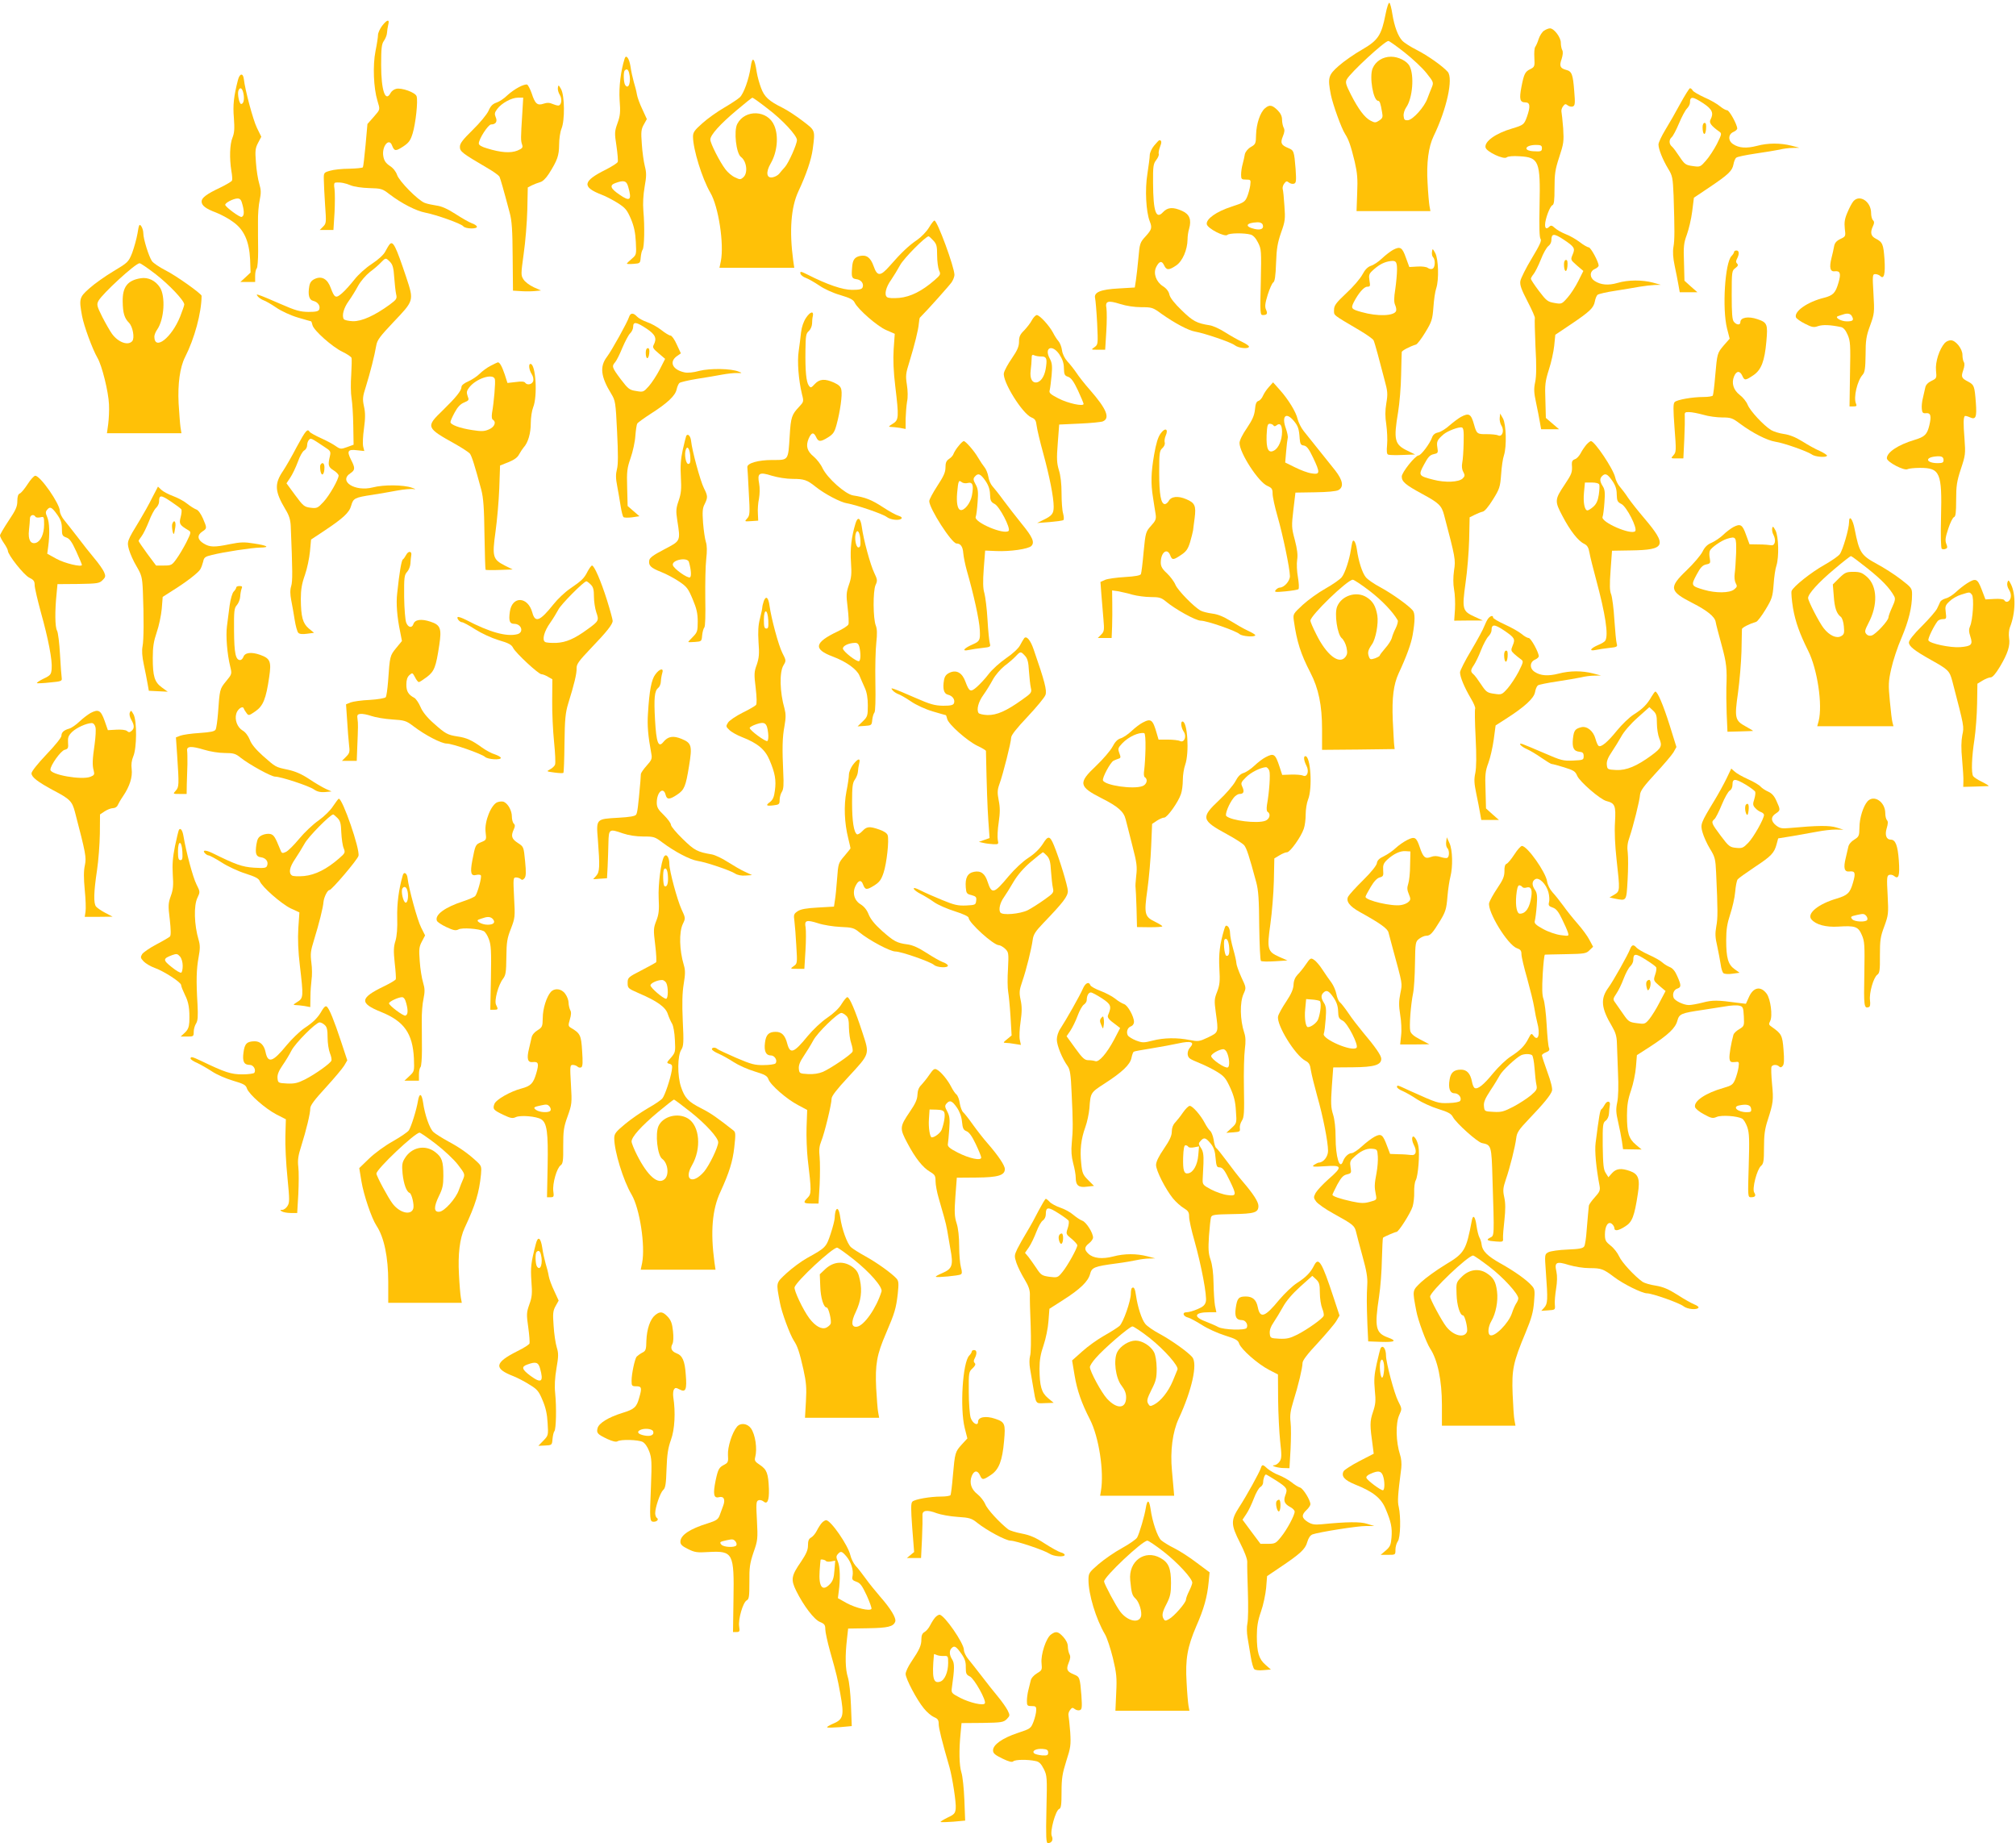 <?xml version="1.0" standalone="no"?>
<!DOCTYPE svg PUBLIC "-//W3C//DTD SVG 20010904//EN"
 "http://www.w3.org/TR/2001/REC-SVG-20010904/DTD/svg10.dtd">
<svg version="1.0" xmlns="http://www.w3.org/2000/svg"
 width="1280pt" height="1170pt" viewBox="0 0 1280 1170"
 preserveAspectRatio="xMidYMid meet">
<g transform="translate(0,1170) scale(0.1,-0.1)"
fill="#ffc107" stroke="none">
<path d="M8797 11609 c-26 -133 -47 -165 -149 -224 -48 -27 -115 -74 -148
-103 -67 -59 -71 -75 -50 -184 13 -63 67 -213 90 -248 23 -36 36 -73 61 -175
17 -74 20 -110 16 -202 l-4 -113 234 0 235 0 -6 33 c-3 17 -9 83 -12 145 -8
127 6 231 38 297 84 173 126 367 90 409 -33 37 -128 104 -197 139 -38 19 -80
46 -92 59 -27 29 -50 90 -63 171 -5 33 -13 64 -18 69 -5 5 -16 -27 -25 -73z
m121 -242 c51 -40 114 -99 139 -131 45 -56 46 -60 34 -90 -7 -17 -20 -49 -28
-71 -19 -54 -91 -134 -123 -138 -21 -2 -26 3 -28 26 -2 15 5 39 16 55 41 58
53 204 21 264 -17 31 -70 58 -117 58 -53 0 -98 -29 -117 -74 -22 -53 4 -206
35 -206 10 0 16 -17 25 -72 6 -31 4 -38 -18 -53 -23 -15 -28 -15 -55 -1 -37
19 -77 72 -125 166 -32 63 -36 77 -26 96 22 42 240 243 264 244 6 0 52 -33
103 -73z"/>
<path d="M2426 11536 c-14 -19 -26 -45 -26 -58 0 -13 -7 -59 -16 -103 -18 -91
-12 -234 12 -313 18 -61 20 -54 -24 -105 l-39 -44 -12 -134 c-7 -73 -14 -136
-17 -141 -3 -4 -42 -8 -87 -9 -45 0 -100 -6 -122 -13 -39 -11 -40 -13 -39 -56
0 -25 4 -97 8 -161 8 -111 8 -117 -13 -138 l-21 -21 43 0 44 0 7 110 c3 60 3
128 0 150 -5 30 -3 40 7 41 30 3 62 -3 97 -18 19 -8 72 -16 116 -17 77 -2 84
-4 129 -39 76 -58 169 -106 228 -117 71 -14 226 -69 240 -86 14 -18 92 -19 87
-2 -2 6 -17 16 -33 21 -16 6 -62 32 -102 58 -51 33 -89 50 -121 54 -26 4 -60
11 -75 17 -43 16 -163 138 -176 178 -7 21 -25 44 -46 57 -25 17 -36 32 -41 60
-12 62 36 122 55 70 15 -38 23 -38 71 -7 36 24 46 38 60 83 19 62 35 207 25
236 -7 24 -96 56 -130 47 -14 -3 -29 -15 -35 -26 -33 -63 -60 16 -60 177 0
106 3 133 17 153 10 14 19 36 20 50 1 14 4 37 8 53 10 37 -7 34 -39 -7z"/>
<path d="M9803 11505 c-12 -8 -27 -32 -34 -53 -6 -20 -16 -42 -21 -49 -6 -7
-8 -38 -6 -70 3 -54 1 -58 -24 -71 -35 -16 -42 -31 -58 -113 -15 -78 -10 -99
25 -99 30 0 33 -25 10 -91 -18 -50 -22 -53 -95 -75 -103 -30 -176 -82 -168
-120 5 -27 116 -79 134 -63 9 7 40 10 83 7 122 -7 132 -31 126 -312 -3 -136
-1 -203 6 -212 9 -11 -5 -40 -56 -125 -37 -61 -69 -126 -72 -143 -4 -25 6 -53
46 -130 28 -54 49 -101 46 -106 -2 -4 0 -85 4 -180 7 -120 6 -189 -2 -226 -9
-42 -8 -67 6 -131 9 -43 20 -98 24 -123 l8 -45 57 0 57 0 -42 36 -42 36 -3
112 c-4 99 -1 121 22 194 15 45 30 114 34 152 l7 70 97 65 c122 82 146 105
154 146 3 18 11 38 18 43 6 5 56 17 111 25 55 9 125 20 156 26 30 5 73 10 95
11 l39 1 -50 14 c-67 18 -159 18 -225 -2 -58 -17 -107 -13 -146 13 -32 21 -32
60 1 75 14 6 25 16 25 22 0 24 -50 116 -63 116 -7 0 -34 15 -58 34 -24 18 -64
41 -89 50 -25 10 -55 27 -68 39 -17 16 -25 18 -34 9 -18 -18 -28 -14 -28 11 0
36 31 118 46 124 11 4 14 30 14 109 0 90 4 118 30 197 28 85 30 99 25 182 -4
50 -9 97 -11 106 -2 8 2 24 10 34 12 16 16 17 30 6 9 -7 23 -10 32 -7 14 6 16
18 9 99 -8 104 -15 124 -50 133 -39 10 -46 25 -30 69 8 26 10 46 4 57 -5 9 -9
30 -9 47 0 34 -43 91 -69 91 -9 0 -26 -7 -38 -15z m-13 -745 c0 -21 -6 -23
-55 -20 -68 4 -52 40 18 40 30 0 37 -4 37 -20z m138 -581 c69 -46 74 -55 57
-95 -14 -33 -13 -34 27 -69 l41 -35 -32 -64 c-18 -36 -49 -84 -69 -106 -36
-41 -38 -41 -83 -33 -42 7 -51 14 -98 76 -28 37 -51 72 -51 77 0 6 8 19 17 30
9 11 30 52 46 92 15 40 37 78 48 86 10 7 19 23 19 36 0 45 16 46 78 5z"/>
<path d="M9930 10023 c0 -49 17 -60 22 -14 2 29 0 41 -9 41 -8 0 -13 -12 -13
-27z"/>
<path d="M3966 11328 c-25 -78 -37 -180 -32 -262 6 -77 4 -100 -13 -147 -19
-53 -20 -63 -7 -145 7 -49 11 -95 8 -102 -2 -7 -37 -29 -76 -49 -147 -73 -153
-110 -26 -159 25 -9 70 -33 101 -52 50 -32 60 -44 85 -102 20 -48 28 -87 31
-146 4 -80 4 -81 -26 -107 -17 -14 -31 -28 -31 -31 0 -2 19 -3 43 -1 41 3 42
4 45 41 2 21 7 43 12 49 11 13 14 148 5 245 -4 49 -1 103 8 155 12 67 12 88 1
131 -7 28 -16 91 -19 140 -6 77 -4 94 13 124 l19 34 -28 61 c-16 33 -32 76
-35 95 -3 19 -12 55 -20 80 -7 25 -17 69 -21 99 -8 51 -28 78 -37 49z m28 -90
c15 -56 -3 -111 -25 -77 -10 16 -12 83 -2 92 12 12 21 7 27 -15z m-5 -725 c24
-84 11 -95 -55 -49 -58 39 -66 60 -27 74 55 20 71 15 82 -25z"/>
<path d="M4766 11273 c-11 -75 -44 -168 -69 -191 -12 -11 -57 -41 -100 -66
-43 -25 -105 -69 -137 -98 -50 -44 -60 -58 -60 -85 0 -80 58 -267 110 -356 52
-88 88 -325 67 -434 l-9 -43 237 0 238 0 -7 48 c-25 187 -14 336 33 437 52
111 82 202 91 267 16 123 18 118 -62 179 -40 31 -98 69 -128 84 -89 44 -117
70 -138 127 -11 29 -23 73 -27 98 -14 95 -29 107 -39 33z m111 -265 c91 -69
183 -168 183 -197 0 -27 -53 -145 -76 -171 -13 -14 -29 -33 -36 -42 -7 -9 -25
-20 -40 -23 -41 -10 -48 30 -15 87 42 72 52 174 23 241 -41 99 -186 105 -235
10 -23 -44 -7 -186 23 -209 37 -27 46 -102 16 -129 -18 -16 -22 -16 -53 -1
-19 8 -47 32 -61 51 -36 47 -96 165 -96 189 0 29 62 98 167 186 52 44 97 80
100 80 4 0 49 -32 100 -72z"/>
<path d="M1511 11193 c-27 -105 -33 -160 -26 -242 5 -69 3 -95 -9 -125 -17
-41 -20 -130 -7 -211 5 -27 7 -55 4 -61 -2 -6 -36 -26 -75 -45 -87 -41 -118
-65 -118 -88 0 -26 27 -46 91 -70 31 -12 80 -38 108 -59 70 -49 103 -122 109
-239 l3 -83 -32 -30 -33 -30 47 0 47 0 0 38 c0 21 4 42 10 48 5 5 9 54 9 109
-1 55 -1 138 -1 185 -1 47 4 110 11 140 9 45 9 64 -3 104 -8 26 -18 87 -21
135 -6 75 -4 91 14 125 l20 38 -28 57 c-24 49 -75 239 -83 310 -5 39 -26 36
-37 -6z m35 -88 c7 -38 0 -65 -15 -65 -12 0 -25 64 -17 85 10 26 25 16 32 -20z
m-6 -706 c12 -45 10 -71 -6 -76 -12 -4 -104 64 -104 77 0 13 51 39 77 40 18 0
25 -8 33 -41z"/>
<path d="M3295 11147 c-22 -11 -56 -35 -75 -53 -19 -19 -49 -39 -67 -45 -24
-8 -38 -21 -51 -52 -11 -24 -55 -77 -101 -122 -63 -62 -81 -85 -81 -107 0 -30
13 -40 180 -138 35 -20 67 -44 71 -51 6 -13 24 -74 65 -229 14 -51 18 -111 19
-280 l2 -215 47 -3 c26 -2 66 -2 89 0 l42 4 -47 21 c-26 12 -55 34 -64 49 -17
26 -17 32 1 163 11 75 21 200 23 279 l3 142 27 14 c15 7 38 16 52 20 15 3 37
25 55 53 55 87 64 115 65 184 0 37 7 83 15 102 22 53 20 208 -2 250 -16 29
-18 30 -21 10 -2 -12 4 -32 12 -45 17 -26 11 -68 -10 -68 -7 0 -24 5 -38 11
-17 8 -33 8 -54 1 -40 -14 -55 -1 -76 65 -10 28 -23 53 -29 56 -7 3 -30 -4
-52 -16z m21 -169 c-10 -156 -10 -171 -1 -196 6 -19 2 -24 -30 -38 -43 -17
-105 -13 -192 14 -35 10 -53 21 -53 31 0 29 60 121 78 121 30 0 42 19 29 47
-8 19 -7 29 10 51 27 37 91 72 131 72 l34 0 -6 -102z"/>
<path d="M10669 11043 c-29 -54 -72 -129 -96 -168 -23 -38 -43 -80 -43 -92 0
-30 27 -97 62 -155 27 -44 29 -56 34 -170 7 -217 7 -282 -1 -326 -5 -30 -3
-68 8 -120 9 -43 20 -97 24 -122 l8 -45 56 0 56 0 -41 36 -41 37 -3 116 c-4
102 -1 124 18 176 12 33 28 99 34 147 l11 88 97 65 c122 82 146 105 154 146 3
18 11 38 18 43 6 6 61 17 121 26 61 9 129 20 153 25 23 6 61 11 85 11 l42 1
-50 13 c-70 18 -150 18 -220 -1 -66 -17 -114 -14 -151 11 -33 21 -32 62 1 77
14 6 25 16 25 22 0 25 -50 116 -64 116 -8 0 -28 11 -45 25 -16 14 -60 40 -98
56 -37 17 -72 37 -76 45 -4 8 -12 14 -17 14 -4 0 -32 -44 -61 -97z m146 1 c57
-38 67 -62 45 -104 -10 -19 5 -39 54 -74 19 -13 19 -15 -13 -80 -19 -36 -50
-84 -70 -106 -35 -40 -37 -41 -84 -34 -44 6 -51 11 -83 59 -19 29 -41 59 -49
65 -19 16 -19 44 -1 59 8 7 29 46 46 87 17 41 40 84 50 94 11 11 20 28 20 38
0 42 16 41 85 -4z"/>
<path d="M10810 10893 c0 -49 17 -60 22 -14 2 29 0 41 -9 41 -8 0 -13 -12 -13
-27z"/>
<path d="M8032 11013 c-31 -26 -55 -99 -57 -168 -1 -56 -3 -61 -33 -78 -19
-11 -34 -30 -38 -45 -2 -15 -9 -43 -14 -63 -6 -20 -10 -50 -10 -68 0 -28 3
-31 31 -31 31 0 31 -1 27 -37 -3 -21 -12 -54 -20 -73 -14 -32 -22 -37 -99 -62
-96 -31 -162 -78 -157 -111 4 -27 115 -84 131 -68 12 12 107 13 147 2 16 -4
33 -22 47 -50 22 -43 22 -52 18 -253 -5 -197 -4 -208 13 -208 27 0 32 9 20 35
-8 18 -6 39 11 94 12 38 28 74 35 78 10 6 15 39 18 123 3 93 10 130 32 194 26
72 27 86 21 170 -3 50 -8 98 -11 107 -2 8 2 24 10 34 12 16 16 17 30 6 9 -7
23 -10 32 -7 14 5 15 18 10 94 -9 112 -11 118 -46 132 -46 19 -52 32 -35 74
11 26 13 42 5 56 -5 10 -10 33 -10 50 0 22 -9 41 -29 61 -34 33 -51 36 -79 12z
m-15 -739 c10 -26 -12 -37 -53 -27 -64 15 -53 39 19 42 17 1 30 -5 34 -15z"/>
<path d="M7328 10776 c-16 -19 -28 -46 -28 -61 0 -14 -7 -68 -15 -119 -16 -98
-9 -239 15 -301 16 -41 13 -52 -27 -96 -35 -38 -37 -45 -45 -137 -5 -53 -12
-117 -16 -142 l-7 -45 -101 -6 c-116 -6 -160 -24 -151 -62 3 -12 9 -83 13
-158 6 -135 6 -136 -17 -153 -23 -16 -23 -16 22 -16 l46 0 7 114 c4 63 4 129
1 149 -9 46 9 52 88 27 37 -12 91 -20 133 -20 67 0 74 -2 127 -41 86 -61 173
-107 215 -114 62 -11 226 -67 251 -86 25 -20 91 -26 91 -9 0 5 -19 18 -42 29
-24 11 -72 38 -107 60 -35 23 -80 43 -100 46 -83 13 -107 26 -177 94 -48 46
-74 80 -79 100 -4 21 -19 40 -41 54 -44 28 -63 82 -43 122 19 38 36 42 50 11
15 -32 30 -33 77 -1 40 27 71 99 72 165 0 19 4 50 10 68 16 57 3 92 -44 113
-58 26 -92 24 -122 -8 -44 -48 -62 3 -63 186 -1 105 2 122 20 145 11 14 19 32
16 39 -2 6 1 26 8 44 12 29 11 43 -4 43 -3 0 -18 -16 -33 -34z"/>
<path d="M11768 10423 c-9 -10 -26 -42 -38 -71 -18 -41 -21 -64 -17 -103 6
-49 6 -50 -28 -66 -25 -12 -36 -25 -40 -47 -3 -17 -10 -49 -16 -72 -16 -62 -9
-90 20 -86 35 4 41 -14 24 -72 -19 -66 -34 -81 -91 -96 -106 -26 -193 -87
-179 -125 4 -8 29 -26 57 -40 45 -23 56 -25 84 -15 30 10 77 8 144 -6 16 -3
30 -19 43 -49 17 -39 19 -62 15 -249 l-3 -206 24 0 c20 0 24 3 17 18 -17 38 8
146 43 184 13 15 17 41 18 126 0 91 4 119 29 186 27 75 28 82 21 202 -7 118
-6 124 12 124 10 0 25 -6 31 -12 24 -24 33 12 27 107 -7 96 -12 108 -57 131
-30 16 -35 38 -16 79 9 19 9 28 0 37 -7 7 -12 27 -12 46 0 72 -72 120 -112 75z
m-9 -732 c13 -24 5 -31 -34 -31 -37 0 -79 26 -55 33 8 3 22 8 30 10 30 11 50
7 59 -12z"/>
<path d="M5898 10255 c-15 -25 -49 -60 -75 -78 -51 -34 -101 -81 -174 -165
-59 -67 -79 -68 -102 -2 -20 56 -45 74 -88 65 -34 -8 -46 -26 -49 -75 -5 -60
-1 -68 26 -72 31 -3 50 -28 41 -52 -5 -12 -20 -16 -67 -16 -60 0 -157 33 -283
97 -42 21 -48 22 -45 7 1 -9 17 -22 34 -28 17 -6 55 -28 85 -48 31 -22 88 -48
134 -61 63 -19 83 -29 92 -49 22 -43 142 -148 199 -173 l55 -24 -7 -98 c-4
-66 -1 -143 10 -233 24 -201 23 -216 -16 -240 -26 -16 -29 -20 -13 -20 11 0
37 -3 58 -6 l37 -7 0 64 c1 35 5 84 9 109 6 26 5 70 -1 108 -9 57 -7 72 16
145 33 108 57 204 60 244 2 18 4 35 7 37 52 52 188 205 201 224 10 15 18 36
18 47 0 49 -109 345 -127 345 -5 0 -20 -20 -35 -45z m27 -81 c22 -23 25 -37
25 -95 0 -37 6 -80 12 -95 12 -25 10 -29 -29 -63 -78 -68 -151 -105 -223 -112
-39 -3 -70 -2 -78 5 -19 14 -8 63 27 111 15 22 40 63 56 92 23 43 162 183 181
183 3 0 16 -12 29 -26z"/>
<path d="M873 10218 c-6 -35 -22 -91 -34 -124 -23 -57 -27 -61 -119 -116 -52
-31 -121 -80 -152 -108 -65 -57 -67 -67 -47 -176 12 -64 66 -211 98 -266 28
-47 70 -215 73 -296 2 -37 -1 -93 -5 -124 l-8 -58 236 0 237 0 -6 38 c-3 20
-8 89 -12 152 -6 122 8 228 41 293 60 118 104 280 105 389 0 13 -164 130 -231
163 -37 19 -75 45 -84 57 -20 29 -55 141 -55 177 0 15 -6 35 -13 45 -12 17
-15 11 -24 -46z m116 -259 c85 -66 181 -167 181 -192 0 -6 -12 -40 -26 -76
-54 -135 -163 -220 -164 -128 0 11 8 31 18 45 45 65 54 211 17 268 -28 43 -74
65 -120 58 -85 -13 -118 -55 -116 -149 1 -72 11 -105 40 -134 24 -24 37 -96
21 -116 -26 -31 -89 -9 -129 46 -13 18 -41 67 -62 108 -34 68 -36 78 -24 101
24 45 234 238 261 239 6 1 52 -31 103 -70z"/>
<path d="M2473 10148 c-6 -7 -18 -28 -27 -45 -10 -20 -44 -51 -85 -78 -40 -26
-87 -69 -111 -100 -24 -30 -58 -69 -78 -86 -40 -35 -48 -31 -72 33 -20 56 -55
77 -98 59 -23 -10 -33 -22 -38 -46 -10 -56 -2 -89 25 -95 29 -7 46 -31 38 -54
-5 -12 -20 -16 -69 -16 -53 1 -80 8 -178 51 -63 28 -124 53 -135 56 -18 6 -18
4 -7 -10 8 -9 24 -19 35 -23 12 -4 48 -24 80 -46 33 -23 92 -50 139 -64 45
-13 82 -24 84 -24 1 0 5 -11 8 -24 8 -34 127 -139 190 -169 29 -14 55 -31 58
-39 2 -7 1 -56 -2 -108 -4 -52 -3 -119 2 -147 5 -29 10 -107 11 -174 l2 -122
-41 -15 c-39 -14 -43 -14 -72 6 -16 12 -59 35 -95 51 -35 16 -68 34 -71 40
-14 22 -25 9 -82 -96 -31 -60 -70 -127 -86 -151 -57 -83 -54 -131 14 -245 24
-39 32 -66 34 -107 12 -287 12 -349 3 -380 -8 -25 -7 -52 0 -90 6 -30 16 -86
22 -125 6 -38 16 -75 23 -82 7 -8 27 -10 55 -6 l45 6 -33 27 c-39 33 -50 74
-51 186 0 61 6 98 26 154 14 40 28 107 32 149 l7 76 77 51 c127 84 166 120
178 165 13 46 22 51 135 68 44 7 115 19 157 27 43 8 90 12 105 9 16 -2 11 1
-12 9 -53 19 -180 20 -248 2 -113 -29 -220 39 -142 90 30 20 31 33 4 85 -28
56 -21 68 37 61 l47 -5 -7 28 c-4 16 -2 67 5 115 9 66 9 100 0 140 -10 48 -9
61 13 129 26 84 54 193 65 258 6 35 24 58 106 145 135 142 134 137 84 289 -67
200 -84 234 -106 207z m4 -111 c17 -18 22 -39 26 -98 3 -40 8 -88 12 -106 7
-29 3 -34 -41 -67 -95 -69 -176 -106 -233 -105 -28 1 -54 7 -58 13 -14 22 -1
71 31 115 18 25 45 69 60 97 16 29 48 66 74 87 26 19 58 47 71 61 30 31 30 31
58 3z m-414 -1176 c35 -22 38 -28 32 -55 -14 -59 -11 -70 22 -91 18 -11 32
-26 33 -33 0 -25 -58 -127 -96 -168 -36 -39 -42 -42 -82 -37 -40 5 -47 11 -98
80 l-55 75 24 36 c14 21 35 65 48 100 12 35 30 67 41 73 10 5 18 20 18 32 0
13 5 28 12 35 12 12 10 14 101 -47z"/>
<path d="M2035 8750 c-4 -6 -3 -24 0 -42 8 -36 25 -20 25 25 0 27 -13 36 -25
17z"/>
<path d="M8845 10114 c-16 -9 -48 -33 -70 -54 -22 -21 -53 -42 -70 -47 -21 -7
-38 -24 -55 -56 -14 -26 -60 -80 -103 -119 -66 -62 -77 -78 -77 -106 0 -36
-12 -26 164 -130 44 -26 83 -54 87 -62 4 -8 16 -49 27 -90 11 -41 30 -113 42
-159 21 -76 22 -91 12 -151 -8 -48 -8 -85 0 -136 5 -38 8 -95 5 -127 -4 -42
-2 -60 7 -63 7 -3 48 -4 92 -2 l79 3 -47 23 c-84 40 -91 68 -61 247 9 55 18
161 19 235 2 74 3 140 4 145 0 9 51 36 91 48 8 3 35 38 59 78 40 66 45 80 51
158 3 47 11 102 18 121 18 55 14 185 -6 223 -17 31 -18 31 -21 8 -2 -13 1 -28
7 -34 16 -16 13 -67 -4 -73 -8 -4 -21 -1 -29 5 -8 7 -37 11 -66 9 l-52 -3 -22
60 c-23 65 -35 73 -81 49z m25 -125 c0 -26 -5 -82 -11 -124 -9 -56 -9 -83 -1
-101 6 -13 9 -30 6 -38 -12 -32 -117 -36 -219 -7 -65 18 -69 23 -50 62 30 58
65 99 86 99 19 0 20 4 14 39 -5 33 -3 42 17 61 36 34 66 52 101 60 49 10 57 3
57 -51z"/>
<path d="M11010 10101 c0 -5 -7 -17 -16 -26 -42 -42 -60 -333 -29 -459 l17
-66 -37 -42 c-42 -50 -42 -49 -55 -196 -5 -62 -12 -117 -15 -123 -4 -5 -30 -9
-58 -9 -72 0 -168 -17 -184 -32 -10 -10 -10 -43 -1 -165 11 -143 11 -153 -7
-173 -18 -20 -18 -20 22 -20 l41 0 6 123 c3 67 4 133 3 147 -2 22 2 25 28 24
17 0 57 -8 90 -17 32 -10 87 -17 120 -17 55 0 65 -4 112 -39 79 -59 173 -107
225 -115 54 -8 201 -60 232 -81 21 -16 96 -21 96 -7 0 4 -21 18 -47 30 -27 11
-76 39 -111 61 -42 26 -80 41 -115 46 -29 4 -65 15 -82 25 -47 29 -133 121
-149 161 -8 20 -31 48 -50 62 -40 31 -54 75 -36 118 15 36 37 37 52 4 14 -32
20 -31 72 4 49 34 70 89 81 213 10 110 6 121 -57 142 -58 20 -108 11 -108 -19
0 -20 -24 -19 -41 2 -11 12 -14 54 -14 170 0 149 1 155 23 171 17 13 20 20 11
29 -8 8 -8 16 0 31 15 29 14 52 -4 52 -8 0 -15 -4 -15 -9z"/>
<path d="M5118 9683 c-16 -24 -28 -58 -32 -93 -3 -30 -10 -84 -15 -119 -10
-67 -1 -182 21 -274 12 -46 11 -48 -19 -80 -46 -49 -52 -65 -59 -183 -10 -160
-6 -154 -111 -154 -88 0 -159 -20 -158 -45 1 -5 5 -77 9 -158 8 -136 7 -149
-10 -168 -18 -20 -18 -20 26 -17 l44 3 -2 45 c-2 25 1 68 7 95 5 29 6 69 1 95
-13 67 0 76 81 50 37 -11 92 -20 132 -20 72 0 91 -6 147 -51 55 -44 157 -98
198 -104 62 -11 226 -67 251 -86 25 -20 86 -26 96 -9 3 5 -6 12 -20 16 -15 4
-59 28 -100 55 -72 47 -111 62 -188 74 -50 8 -163 109 -194 172 -11 25 -37 58
-56 74 -43 35 -52 68 -33 114 18 41 32 44 48 10 14 -31 28 -31 76 -1 32 20 41
33 54 82 22 81 37 186 30 219 -3 20 -16 32 -46 46 -58 26 -92 24 -122 -8 -24
-26 -27 -27 -39 -10 -16 22 -23 92 -21 225 1 91 4 106 21 120 11 10 20 30 21
47 0 17 2 39 5 49 7 34 -17 28 -43 -11z"/>
<path d="M3994 9688 c-9 -31 -111 -215 -141 -254 -46 -61 -39 -125 28 -234 26
-43 28 -53 37 -241 7 -140 7 -209 -1 -238 -8 -31 -8 -58 2 -108 7 -38 17 -95
22 -128 5 -32 13 -63 17 -67 5 -5 29 -5 55 -2 l47 7 -37 32 -38 33 -3 115 c-3
103 -1 124 22 190 14 40 28 104 30 140 3 37 8 72 12 78 3 6 43 35 88 64 105
67 154 114 162 153 4 18 12 36 18 41 6 5 56 17 111 26 55 8 127 21 160 27 33
6 76 11 95 10 33 -1 34 0 10 9 -47 20 -180 22 -249 5 -38 -11 -76 -14 -94 -10
-76 16 -100 65 -51 102 l27 19 -26 56 c-14 32 -32 57 -40 57 -8 0 -34 16 -58
35 -24 19 -65 42 -90 50 -26 9 -55 25 -64 35 -24 26 -42 25 -51 -2z m111 -74
c57 -38 67 -62 45 -104 -8 -15 -3 -24 32 -53 l41 -35 -34 -67 c-19 -37 -50
-84 -69 -106 -34 -38 -36 -39 -81 -31 -42 6 -51 13 -98 75 -56 75 -58 82 -35
108 8 9 29 50 45 90 17 40 39 82 49 92 11 10 20 29 20 42 0 35 20 32 85 -11z"/>
<path d="M4100 9461 c0 -43 17 -47 22 -6 3 24 0 35 -9 35 -8 0 -13 -12 -13
-29z"/>
<path d="M6552 9668 c-9 -18 -32 -47 -49 -65 -26 -25 -33 -40 -33 -71 0 -31
-10 -55 -45 -106 -25 -36 -48 -78 -51 -94 -11 -52 117 -258 175 -282 23 -9 29
-19 33 -53 3 -23 21 -100 41 -172 41 -150 67 -282 67 -341 0 -45 -10 -58 -69
-86 l-36 -18 80 6 c44 4 83 9 87 13 4 4 3 22 -2 41 -6 19 -10 77 -10 129 0 60
-6 113 -17 147 -13 44 -15 71 -7 171 l9 118 130 6 c72 3 138 10 147 14 48 20
24 79 -81 199 -33 37 -72 87 -87 110 -15 22 -41 55 -57 72 -18 20 -31 47 -34
70 -3 22 -13 48 -23 59 -10 11 -25 35 -34 53 -23 44 -85 112 -103 112 -7 0
-22 -15 -31 -32z m175 -219 c19 -29 28 -55 28 -87 1 -40 5 -47 27 -54 19 -7
35 -29 62 -86 20 -43 36 -82 36 -86 0 -18 -101 4 -160 35 -52 27 -61 35 -55
53 3 12 8 54 12 94 5 59 3 79 -12 106 -38 71 17 93 62 25z m-117 -12 c32 1 39
-11 32 -61 -6 -55 -27 -93 -54 -102 -33 -10 -51 21 -44 75 3 24 6 57 6 73 0
25 3 29 18 22 9 -4 28 -7 42 -7z"/>
<path d="M12348 9523 c-35 -39 -61 -121 -56 -174 5 -50 4 -51 -29 -67 -21 -10
-36 -25 -39 -42 -3 -14 -10 -43 -15 -66 -6 -22 -9 -54 -7 -70 2 -23 7 -29 26
-27 30 4 36 -17 22 -76 -14 -59 -29 -74 -96 -94 -101 -30 -174 -78 -174 -116
0 -24 112 -82 132 -69 7 4 43 8 79 8 127 0 140 -31 133 -312 -3 -119 -1 -199
5 -202 5 -3 16 -4 24 0 12 4 13 11 4 33 -8 21 -5 41 13 95 12 37 28 70 36 73
11 4 14 29 14 109 0 89 4 118 30 197 29 87 30 96 23 192 -8 99 -7 134 2 144 3
2 17 -1 32 -8 38 -17 45 -1 38 94 -8 105 -11 112 -48 132 -43 22 -47 30 -32
73 8 23 10 42 4 51 -5 8 -9 28 -9 46 0 39 -43 93 -74 93 -13 0 -30 -8 -38 -17z
m-8 -744 c0 -15 -7 -19 -37 -19 -71 0 -85 34 -18 42 41 5 55 -1 55 -23z"/>
<path d="M3115 9378 c-22 -11 -53 -34 -70 -51 -16 -16 -49 -38 -72 -48 -26
-11 -43 -25 -43 -35 0 -24 -35 -67 -119 -149 -109 -105 -107 -110 82 -215 42
-24 83 -51 90 -59 12 -15 31 -75 73 -231 13 -50 18 -115 20 -284 2 -120 5
-220 7 -223 3 -2 42 -3 88 -1 l84 3 -50 25 c-76 39 -81 56 -59 214 10 72 21
196 24 276 l5 145 53 21 c37 15 58 30 68 50 9 16 22 36 29 44 28 30 45 90 45
153 0 36 7 81 15 101 29 70 17 276 -17 276 -14 0 -9 -39 8 -65 9 -14 13 -33 9
-45 -7 -21 -39 -27 -51 -9 -4 7 -25 9 -59 4 l-53 -6 -17 53 c-18 53 -32 78
-44 78 -3 -1 -24 -10 -46 -22z m27 -85 c5 -18 -6 -148 -18 -214 -3 -23 -2 -39
5 -43 24 -15 11 -47 -25 -62 -30 -13 -48 -13 -106 -4 -80 12 -138 34 -138 51
0 6 12 34 27 61 18 34 37 54 60 63 31 13 32 16 22 41 -8 23 -6 33 9 53 43 58
154 94 164 54z"/>
<path d="M8057 9244 c-14 -15 -31 -40 -38 -56 -6 -15 -19 -30 -29 -33 -13 -4
-19 -19 -22 -55 -4 -37 -16 -65 -51 -117 -28 -40 -47 -79 -47 -95 0 -63 121
-250 178 -273 27 -12 32 -19 32 -49 0 -20 14 -84 31 -143 34 -118 78 -329 79
-380 0 -32 -37 -73 -65 -73 -7 0 -18 -7 -25 -15 -11 -14 -4 -15 61 -9 41 4 78
10 83 14 5 5 3 38 -3 75 -7 37 -9 87 -5 112 5 31 0 68 -15 126 -21 78 -21 88
-9 191 l13 109 125 2 c76 1 134 6 148 14 35 19 29 61 -20 124 -46 58 -149 187
-200 250 -17 21 -34 56 -39 76 -10 46 -60 127 -115 188 l-41 46 -26 -29z m157
-215 c28 -33 34 -52 38 -114 3 -33 7 -41 26 -43 18 -3 32 -20 58 -75 47 -98
46 -111 -8 -102 -24 3 -71 21 -105 38 l-63 31 6 70 c3 39 8 77 10 85 3 8 -3
36 -12 62 -28 78 1 106 50 48z m-129 -29 c5 -8 11 -7 20 0 22 18 35 2 35 -41
0 -52 -22 -104 -51 -119 -36 -20 -50 10 -47 97 3 61 6 73 20 73 9 0 20 -5 23
-10z"/>
<path d="M9275 9053 c-16 -9 -48 -33 -71 -53 -23 -21 -55 -41 -72 -45 -21 -4
-34 -15 -40 -33 -13 -37 -69 -112 -85 -113 -22 -1 -107 -108 -107 -134 0 -33
24 -53 131 -111 105 -57 122 -73 138 -134 71 -270 74 -283 63 -351 -6 -44 -6
-85 0 -120 6 -30 8 -87 6 -126 l-5 -73 91 1 91 0 -52 24 c-78 35 -81 48 -58
214 11 75 21 199 23 276 l3 141 32 16 c18 9 41 18 51 20 12 2 38 33 65 77 42
67 46 80 52 160 3 47 11 102 18 121 18 56 14 195 -6 233 l-18 32 -3 -27 c-2
-15 3 -37 11 -50 20 -31 5 -74 -21 -62 -9 5 -42 8 -72 8 -60 -1 -65 2 -81 61
-19 68 -32 76 -84 48z m18 -163 c-1 -52 -5 -110 -9 -128 -4 -21 -2 -43 7 -58
11 -21 10 -27 -4 -41 -24 -24 -111 -28 -187 -8 -94 24 -96 27 -58 97 25 47 37
60 61 65 27 6 29 8 23 43 -6 38 0 49 41 84 26 21 92 46 113 43 12 -2 15 -20
13 -97z"/>
<path d="M7369 8948 c-17 -23 -29 -64 -41 -133 -20 -115 -22 -184 -7 -275 5
-36 13 -82 16 -102 5 -33 1 -43 -29 -76 -33 -37 -35 -42 -47 -166 -6 -70 -14
-133 -17 -140 -3 -9 -36 -15 -102 -19 -53 -3 -110 -11 -126 -18 l-29 -13 6
-81 c4 -44 9 -114 13 -156 6 -69 5 -78 -15 -98 l-21 -21 44 0 44 0 3 73 c1 39
2 107 1 151 l-1 78 37 -5 c20 -4 62 -13 92 -22 30 -8 82 -15 116 -15 53 0 67
-4 94 -26 59 -50 192 -124 224 -124 38 0 223 -64 246 -85 17 -15 100 -21 100
-7 0 4 -22 17 -48 29 -26 12 -75 40 -110 62 -42 26 -80 42 -115 46 -29 4 -62
12 -74 19 -41 22 -145 128 -160 164 -8 20 -33 53 -54 73 -30 27 -39 44 -39 68
0 65 41 96 60 46 12 -32 20 -31 70 3 32 21 43 38 56 80 9 30 17 64 19 75 1 12
6 47 10 78 10 78 2 97 -53 120 -52 23 -97 18 -112 -12 -6 -10 -17 -19 -24 -19
-25 0 -36 61 -36 200 0 125 2 139 20 155 12 11 18 26 15 36 -3 9 0 29 6 43 20
44 -4 54 -32 14z"/>
<path d="M4357 8933 c-2 -4 -12 -44 -22 -88 -13 -59 -16 -104 -12 -173 4 -77
2 -103 -14 -150 -17 -49 -18 -66 -9 -124 21 -135 23 -130 -82 -185 -71 -37
-94 -54 -96 -71 -5 -32 10 -47 76 -73 31 -12 82 -39 113 -60 50 -33 59 -46 87
-113 25 -59 32 -90 32 -142 0 -60 -3 -68 -30 -96 -16 -16 -30 -31 -30 -33 0
-2 19 -2 43 0 41 3 42 4 45 41 2 21 8 44 14 51 6 7 8 78 6 185 -1 95 1 207 6
249 6 52 5 87 -2 108 -6 18 -14 72 -18 120 -5 72 -4 95 10 121 21 43 20 52 -5
102 -22 43 -75 238 -81 298 -3 32 -21 51 -31 33z m26 -134 c2 -33 -2 -44 -13
-44 -16 0 -27 64 -15 93 10 26 26 -1 28 -49z m-9 -666 c14 -49 17 -91 7 -98
-15 -8 -105 56 -109 78 -7 33 92 52 102 20z"/>
<path d="M6087 8870 c-14 -16 -28 -39 -32 -49 -3 -11 -16 -26 -29 -34 -18 -12
-23 -25 -23 -55 0 -30 -12 -56 -52 -117 -28 -43 -51 -86 -51 -96 0 -47 143
-269 173 -269 26 0 40 -20 43 -61 2 -24 12 -73 22 -109 44 -153 80 -315 83
-380 3 -64 0 -71 -46 -91 -57 -25 -71 -45 -24 -35 19 4 58 10 87 13 49 5 53 8
47 27 -4 12 -11 80 -15 151 -4 72 -14 148 -20 170 -9 29 -10 71 -4 155 l9 115
70 -3 c89 -4 204 13 223 32 23 23 8 57 -61 141 -34 42 -86 109 -115 148 -29
40 -62 81 -72 92 -10 11 -22 38 -25 60 -4 22 -15 49 -25 60 -9 11 -27 38 -40
60 -24 42 -79 105 -91 105 -4 0 -19 -13 -32 -30z m169 -221 c20 -29 29 -55 30
-88 1 -39 6 -48 29 -60 31 -15 104 -156 89 -171 -28 -27 -222 55 -209 89 4 9
9 51 12 94 5 63 3 84 -12 111 -16 29 -17 37 -6 50 21 25 36 19 67 -25z m-112
-15 c32 8 39 -14 27 -79 -9 -50 -50 -100 -74 -92 -18 6 -25 47 -20 107 7 77
10 85 28 70 8 -7 26 -10 39 -6z"/>
<path d="M10073 8878 c-11 -13 -28 -37 -37 -55 -9 -17 -25 -35 -37 -38 -14 -5
-20 -14 -19 -33 4 -50 0 -60 -46 -129 -63 -94 -64 -104 -14 -198 49 -94 100
-159 138 -177 20 -10 28 -23 34 -57 4 -24 23 -100 42 -170 59 -219 80 -354 58
-388 -4 -7 -24 -19 -44 -27 -51 -22 -62 -41 -17 -32 19 4 58 10 87 13 49 5 53
8 47 27 -4 12 -10 80 -15 151 -4 72 -14 144 -20 161 -10 23 -11 60 -4 154 l9
124 120 2 c221 3 232 31 85 204 -40 47 -86 105 -103 130 -16 25 -40 56 -52 70
-13 14 -26 41 -30 60 -11 52 -130 230 -154 230 -4 0 -17 -10 -28 -22z m163
-229 c21 -30 29 -54 29 -88 1 -40 5 -48 29 -60 33 -15 105 -156 88 -173 -26
-26 -220 58 -207 91 4 9 9 51 12 93 5 62 2 82 -11 102 -19 30 -20 48 -4 64 20
20 34 14 64 -29z m-82 -25 c3 -7 1 -37 -3 -65 -6 -39 -16 -59 -35 -76 -15 -13
-31 -23 -37 -23 -18 0 -28 50 -22 113 l6 64 43 0 c26 0 45 -5 48 -13z"/>
<path d="M175 8626 c-19 -29 -41 -56 -50 -59 -10 -4 -15 -20 -15 -48 0 -35
-10 -57 -55 -124 -30 -45 -55 -88 -55 -94 0 -7 11 -29 25 -49 14 -20 25 -42
25 -48 0 -26 103 -156 136 -171 28 -14 34 -22 34 -47 0 -17 18 -93 39 -171 48
-171 74 -307 69 -360 -3 -37 -7 -42 -53 -64 -27 -13 -45 -26 -40 -28 6 -1 44
0 85 5 67 6 75 9 72 27 -2 11 -7 79 -11 150 -4 72 -12 140 -19 152 -13 23 -14
124 -3 231 l6 64 132 1 c122 2 134 4 154 24 19 19 21 25 10 51 -7 16 -34 55
-62 88 -27 32 -75 93 -106 134 -32 41 -70 90 -85 108 -15 18 -28 44 -28 58 0
46 -124 224 -156 224 -8 0 -30 -24 -49 -54z m189 -194 c22 -31 29 -53 29 -88
0 -41 3 -47 28 -56 21 -7 35 -27 63 -88 20 -44 36 -82 36 -86 0 -16 -110 10
-162 39 l-58 32 6 45 c11 82 8 155 -6 187 -11 26 -12 34 0 48 18 22 30 15 64
-33z m-139 -12 c3 -6 17 -7 31 -4 23 6 24 4 24 -45 0 -60 -21 -107 -52 -117
-34 -10 -51 20 -44 81 3 28 6 60 6 73 0 22 23 31 35 12z"/>
<path d="M966 8540 c-19 -39 -55 -103 -78 -141 -82 -134 -83 -137 -69 -188 7
-25 28 -73 48 -106 32 -55 36 -68 40 -155 7 -169 6 -314 -2 -353 -5 -26 -3
-64 8 -115 9 -43 20 -97 24 -122 l8 -45 60 -3 60 -3 -37 27 c-47 34 -58 70
-58 188 0 70 6 106 25 162 14 40 28 107 32 149 l6 76 61 39 c87 54 162 112
177 135 7 11 15 34 19 50 5 26 12 32 55 42 75 19 253 46 307 47 65 1 47 13
-40 26 -60 10 -86 9 -151 -4 -101 -21 -129 -20 -168 4 -40 24 -43 53 -8 76 30
20 30 21 3 84 -13 29 -30 53 -42 56 -11 4 -37 20 -57 36 -19 16 -60 38 -90 49
-30 11 -64 29 -75 40 l-21 20 -37 -71z m124 -27 c30 -20 58 -41 61 -46 4 -5 2
-27 -4 -50 -11 -42 -7 -50 49 -83 18 -11 18 -14 -12 -75 -18 -35 -46 -83 -63
-106 -29 -41 -34 -43 -81 -43 l-49 0 -56 75 c-30 41 -55 78 -55 81 0 3 9 17
19 30 11 14 31 56 46 93 14 38 35 77 45 86 11 10 20 28 20 40 0 45 11 45 80
-2z"/>
<path d="M1094 8375 c-6 -14 4 -71 10 -64 2 2 6 21 9 42 6 36 -8 52 -19 22z"/>
<path d="M5432 8378 c-26 -85 -35 -163 -29 -247 5 -73 3 -98 -13 -143 -17 -50
-18 -64 -8 -146 6 -49 8 -97 5 -105 -3 -9 -34 -29 -70 -46 -147 -70 -155 -112
-29 -159 85 -32 153 -81 169 -121 8 -20 24 -55 34 -78 13 -28 19 -65 19 -111
0 -65 -2 -72 -32 -101 l-33 -32 45 3 c43 3 45 4 48 38 2 19 8 40 14 47 6 7 8
81 6 190 -2 98 1 213 6 255 6 55 5 85 -3 106 -18 43 -19 220 -2 258 13 28 12
35 -8 77 -25 51 -69 214 -79 291 -8 59 -26 70 -40 24z m31 -109 c2 -33 -2 -44
-13 -44 -16 0 -27 64 -15 93 10 26 26 -1 28 -49z m-7 -674 c10 -42 9 -88 -2
-92 -15 -5 -98 59 -102 79 -3 17 35 36 75 37 16 1 24 -6 29 -24z"/>
<path d="M11740 8385 c0 -41 -40 -178 -59 -203 -9 -12 -52 -42 -96 -67 -86
-48 -200 -139 -210 -167 -3 -10 1 -58 9 -107 15 -88 43 -165 96 -271 59 -117
93 -345 67 -447 l-9 -33 242 0 242 0 -6 23 c-4 12 -11 74 -17 137 -10 103 -9
125 9 205 11 50 40 139 66 198 45 107 66 192 66 273 0 40 -3 44 -72 97 -40 31
-108 74 -151 97 -101 55 -112 72 -141 219 -12 66 -36 96 -36 46z m117 -293
c90 -72 140 -123 169 -176 9 -15 7 -29 -12 -70 -13 -28 -24 -58 -24 -66 -1
-21 -80 -106 -106 -114 -14 -4 -26 -1 -35 10 -11 14 -9 23 14 68 61 115 57
235 -9 294 -31 27 -45 32 -87 32 -44 0 -53 -4 -90 -40 l-40 -40 6 -74 c5 -75
18 -112 45 -132 8 -6 17 -33 19 -60 4 -42 2 -51 -17 -62 -29 -17 -74 3 -111
50 -29 37 -99 173 -99 192 0 26 67 100 164 181 55 47 104 85 108 85 4 0 51
-35 105 -78z"/>
<path d="M11005 8354 c-16 -9 -46 -31 -65 -50 -19 -18 -52 -40 -72 -49 -27
-11 -44 -27 -59 -58 -12 -23 -57 -76 -100 -117 -115 -110 -110 -133 37 -208
92 -47 141 -86 147 -119 2 -15 20 -82 38 -148 31 -113 35 -150 30 -270 -1 -27
0 -102 2 -165 l5 -115 78 2 c44 1 81 3 84 3 3 0 -17 13 -45 28 -70 38 -73 54
-50 215 10 73 20 191 22 262 1 72 3 135 3 141 0 10 45 33 91 47 8 3 35 38 59
78 40 66 45 80 51 158 3 47 11 102 18 121 17 54 14 185 -6 223 -14 26 -18 29
-21 13 -2 -10 1 -29 8 -41 18 -34 10 -71 -15 -66 -11 2 -46 5 -79 5 l-58 1
-22 60 c-23 65 -35 73 -81 49z m18 -164 c-2 -52 -6 -111 -9 -131 -3 -22 -1
-46 6 -60 11 -20 10 -25 -10 -41 -29 -23 -116 -24 -191 -2 -82 24 -84 27 -47
96 25 47 38 60 61 65 26 5 28 9 23 38 -4 18 -4 39 0 48 7 20 73 66 110 77 57
17 59 13 57 -90z"/>
<path d="M8586 8258 c-2 -7 -6 -29 -9 -48 -9 -61 -37 -148 -58 -174 -11 -14
-57 -46 -103 -72 -45 -25 -110 -72 -144 -103 -62 -58 -63 -58 -57 -102 19
-133 43 -209 105 -329 52 -100 74 -208 74 -358 l0 -132 231 2 230 3 -3 25 c-2
14 -5 85 -9 158 -6 143 5 227 37 297 50 107 80 190 89 243 16 92 16 139 1 157
-27 32 -129 105 -204 146 -42 22 -85 52 -95 66 -22 27 -46 102 -56 176 -7 47
-22 70 -29 45z m110 -309 c78 -60 147 -132 178 -186 4 -7 -2 -29 -12 -50 -11
-21 -22 -49 -25 -63 -4 -14 -22 -43 -42 -65 -19 -22 -35 -43 -35 -47 0 -3 -14
-11 -30 -17 -28 -9 -32 -8 -39 12 -9 25 -5 41 20 77 24 34 42 132 34 183 -10
60 -29 92 -70 117 -64 39 -157 9 -185 -60 -19 -45 1 -178 29 -201 11 -9 25
-35 30 -58 7 -34 6 -45 -8 -63 -40 -48 -120 16 -184 146 -21 41 -37 79 -37 86
0 33 234 259 269 260 8 0 56 -32 107 -71z"/>
<path d="M2579 8178 c-7 -13 -16 -26 -21 -29 -9 -6 -22 -80 -36 -214 -8 -63
-1 -153 19 -247 l11 -57 -37 -45 c-39 -48 -40 -50 -51 -211 -4 -49 -10 -95
-15 -101 -5 -6 -51 -14 -102 -17 -50 -2 -105 -10 -121 -16 l-29 -12 7 -102 c3
-56 9 -125 12 -154 6 -46 4 -54 -19 -77 l-26 -26 47 0 47 0 3 78 c6 145 6 157
2 187 -4 25 -1 31 18 33 13 2 44 -4 70 -13 26 -9 85 -19 132 -22 79 -5 89 -8
135 -43 73 -56 177 -110 211 -110 36 0 222 -65 244 -85 18 -16 100 -21 100 -6
0 5 -17 15 -37 22 -21 6 -58 26 -83 44 -65 47 -99 62 -155 70 -64 10 -77 17
-152 84 -41 36 -70 72 -83 103 -11 26 -29 52 -39 58 -38 20 -51 41 -51 84 0
30 6 48 19 60 19 17 20 17 36 -13 8 -17 20 -31 24 -31 5 0 28 15 52 33 47 36
57 63 78 202 16 106 8 128 -57 149 -57 19 -98 13 -107 -15 -9 -28 -34 -23 -46
9 -6 15 -12 88 -13 163 -1 124 1 139 19 159 11 12 20 36 21 53 1 18 3 41 5 51
6 28 -18 31 -32 4z"/>
<path d="M3731 8073 c-22 -44 -36 -58 -112 -110 -31 -21 -78 -65 -104 -98 -86
-108 -117 -121 -135 -54 -28 104 -129 108 -143 5 -8 -57 -1 -76 27 -76 48 0
64 -55 20 -66 -68 -17 -174 12 -325 91 -26 13 -49 21 -53 18 -8 -8 13 -33 28
-33 7 0 44 -20 83 -45 41 -26 104 -55 150 -69 62 -18 81 -28 91 -49 16 -32
161 -167 180 -167 8 0 26 -7 41 -16 l28 -16 -1 -137 c-1 -75 5 -193 12 -262 7
-69 10 -133 6 -143 -3 -9 -18 -23 -32 -30 -24 -13 -23 -13 28 -20 29 -4 54 -5
57 -2 3 2 6 87 7 188 2 154 6 194 24 253 38 122 54 189 53 222 -1 27 13 46 90
127 102 106 139 153 139 175 0 8 -16 67 -36 131 -38 121 -81 220 -95 220 -5 0
-17 -17 -28 -37z m20 -84 c16 -16 20 -33 20 -76 0 -31 7 -76 15 -100 18 -51
16 -56 -55 -107 -83 -61 -137 -84 -199 -87 -32 -1 -64 1 -71 6 -21 12 -6 68
32 121 19 27 42 65 52 84 15 32 160 178 178 180 4 0 16 -9 28 -21z"/>
<path d="M12489 7997 c-19 -12 -51 -37 -70 -55 -19 -18 -47 -36 -63 -40 -16
-4 -33 -14 -37 -22 -3 -8 -13 -28 -20 -43 -7 -15 -50 -65 -96 -111 -52 -51
-83 -91 -83 -104 0 -24 33 -51 140 -111 111 -62 118 -69 136 -136 76 -292 75
-286 63 -342 -7 -38 -8 -84 -1 -156 5 -56 9 -118 8 -137 l-1 -35 75 2 c41 1
80 3 85 3 6 1 -12 12 -39 26 -28 13 -53 30 -58 37 -13 20 -9 124 8 232 8 55
16 157 17 228 l2 127 33 20 c18 11 41 20 51 20 12 0 32 23 59 68 50 84 66 134
58 182 -3 21 -1 51 5 67 37 91 39 212 6 276 -14 27 -16 27 -22 8 -3 -12 1 -30
11 -45 10 -16 14 -35 10 -51 -7 -26 -30 -34 -41 -14 -4 6 -30 9 -63 7 l-56 -3
-24 63 c-27 70 -37 74 -93 39z m31 -72 c15 -18 6 -162 -12 -201 -8 -18 -8 -34
2 -64 17 -52 8 -62 -64 -68 -62 -5 -195 23 -202 43 -5 11 34 91 59 123 5 6 20
12 33 12 22 0 23 3 18 43 -5 37 -3 45 24 70 16 16 49 35 73 42 57 18 54 18 69
0z"/>
<path d="M1500 7971 c0 -5 -7 -17 -16 -26 -9 -9 -20 -46 -26 -88 -5 -39 -13
-99 -17 -132 -8 -62 1 -176 21 -257 11 -46 11 -47 -27 -93 -40 -49 -40 -50
-51 -205 -4 -47 -10 -92 -15 -101 -6 -12 -31 -17 -102 -22 -51 -3 -106 -11
-122 -17 l-28 -11 8 -117 c12 -183 12 -198 -9 -221 -19 -21 -19 -21 25 -21
l44 0 1 62 c1 35 3 92 4 128 0 36 0 74 -2 85 -4 29 28 30 107 6 39 -12 95 -21
132 -21 56 0 69 -4 101 -30 56 -44 194 -120 219 -120 36 0 215 -59 246 -81 20
-14 40 -19 70 -17 l42 4 -38 17 c-21 10 -69 38 -106 63 -47 31 -87 48 -133 58
-80 17 -76 15 -160 89 -44 40 -72 73 -82 101 -10 25 -28 49 -46 59 -33 20 -51
67 -40 106 7 28 40 53 47 35 2 -6 10 -20 18 -30 13 -18 15 -18 57 11 49 34 67
79 87 216 15 100 7 119 -57 142 -56 20 -98 15 -107 -14 -4 -10 -13 -19 -20
-19 -29 0 -38 43 -39 186 -1 126 1 144 18 163 10 11 20 36 21 53 1 18 5 41 9
51 6 13 3 17 -13 17 -12 0 -21 -4 -21 -9z"/>
<path d="M4850 7886 c-5 -15 -10 -34 -10 -41 0 -8 -7 -40 -15 -72 -11 -42 -13
-82 -9 -149 6 -75 3 -101 -11 -143 -17 -45 -18 -61 -7 -148 7 -61 8 -101 2
-108 -6 -7 -44 -29 -85 -49 -42 -21 -83 -49 -92 -62 -15 -24 -15 -26 8 -48 13
-13 49 -33 80 -45 100 -39 147 -79 175 -146 35 -82 43 -128 34 -193 -5 -41
-13 -59 -31 -73 -30 -22 -24 -27 24 -21 33 4 37 7 37 33 0 17 6 40 14 52 11
17 13 45 9 122 -7 154 -6 224 8 297 9 52 9 75 0 110 -30 104 -33 230 -7 274
18 30 18 31 -7 80 -24 47 -70 218 -81 298 -7 53 -22 67 -36 32z m28 -124 c2
-42 0 -52 -12 -52 -13 0 -16 12 -16 56 0 73 24 70 28 -4z m-1 -715 c3 -25 1
-47 -5 -51 -11 -6 -112 68 -112 83 0 5 19 16 43 24 53 18 67 8 74 -56z"/>
<path d="M9449 7774 c-7 -9 -18 -31 -25 -49 -6 -18 -43 -86 -82 -152 -40 -66
-72 -130 -72 -141 0 -30 28 -96 68 -164 19 -31 31 -61 28 -66 -3 -6 -2 -88 3
-183 6 -119 5 -190 -2 -226 -9 -41 -7 -67 6 -130 9 -43 20 -98 24 -123 l8 -45
56 0 56 0 -41 36 -41 37 -3 115 c-4 100 -1 123 18 174 12 32 27 98 34 148 l12
90 64 41 c119 76 178 130 186 169 3 19 11 38 18 44 6 5 61 16 121 25 61 9 129
21 153 26 23 6 61 11 85 11 l42 1 -50 13 c-70 18 -146 18 -219 -1 -66 -17
-115 -14 -152 11 -33 21 -32 62 1 77 14 6 25 16 25 22 0 25 -50 116 -64 116
-8 0 -28 11 -44 25 -17 14 -64 41 -106 60 -42 19 -76 39 -76 45 0 15 -16 12
-31 -6z m99 -75 c68 -46 74 -55 57 -95 -13 -31 -12 -35 8 -54 12 -11 31 -26
42 -34 19 -14 19 -15 -13 -80 -19 -36 -50 -83 -70 -106 -36 -40 -38 -41 -85
-34 -44 6 -51 11 -83 59 -19 29 -41 59 -49 65 -19 16 -19 26 3 58 10 15 31 57
45 94 15 38 36 77 47 88 11 11 20 28 20 38 0 41 18 41 78 1z"/>
<path d="M9550 7543 c0 -49 17 -60 22 -14 2 29 0 41 -9 41 -8 0 -13 -12 -13
-27z"/>
<path d="M6503 7649 c-6 -8 -18 -29 -27 -46 -10 -19 -46 -53 -89 -82 -39 -27
-89 -72 -110 -100 -21 -28 -55 -64 -74 -81 -41 -36 -49 -32 -73 32 -20 56 -55
77 -98 59 -23 -10 -33 -22 -38 -46 -10 -56 -2 -89 25 -95 29 -7 46 -31 38 -54
-5 -12 -20 -16 -69 -16 -53 1 -80 8 -178 51 -63 28 -124 53 -135 56 -18 6 -18
4 -7 -10 8 -9 24 -19 35 -23 12 -4 48 -24 80 -46 33 -23 92 -50 139 -64 45
-13 82 -24 84 -24 1 0 5 -11 8 -24 8 -34 127 -139 191 -170 30 -14 55 -29 55
-33 5 -240 9 -349 15 -440 l8 -113 -34 -12 -34 -12 30 -7 c17 -4 45 -7 63 -8
32 -1 33 0 27 28 -3 16 -1 66 6 111 9 61 9 95 0 139 -9 48 -9 65 4 102 24 65
75 269 75 296 0 16 33 58 104 133 57 61 109 123 114 139 10 28 -5 86 -75 288
-20 59 -45 89 -60 72z m4 -111 c17 -18 23 -40 26 -98 3 -41 8 -89 12 -106 7
-30 4 -34 -57 -77 -100 -71 -159 -97 -218 -96 -28 1 -53 7 -57 13 -14 22 -1
71 31 115 18 25 45 69 60 97 16 29 48 66 74 87 26 19 58 47 71 61 30 32 32 32
58 4z"/>
<path d="M4161 7419 c-25 -33 -38 -101 -47 -249 -5 -75 0 -139 22 -258 5 -27
1 -38 -30 -72 -20 -22 -36 -46 -37 -53 0 -6 -2 -28 -3 -47 -14 -160 -19 -199
-27 -211 -6 -10 -40 -16 -113 -20 -142 -8 -141 -6 -130 -139 13 -171 12 -205
-11 -230 l-19 -21 44 3 44 3 4 75 c2 41 4 109 5 150 2 88 5 90 91 60 38 -13
85 -20 130 -20 68 0 74 -2 123 -39 78 -58 173 -108 222 -116 57 -9 207 -60
238 -80 15 -10 40 -15 66 -13 l42 3 -45 21 c-25 11 -74 40 -109 62 -35 23 -80
44 -100 48 -94 16 -111 25 -186 98 -41 40 -75 80 -75 90 0 10 -20 37 -45 62
-37 35 -45 50 -45 79 0 67 42 104 56 50 8 -32 25 -32 74 1 45 30 54 52 75 182
21 128 16 145 -46 171 -55 23 -88 17 -118 -20 -31 -38 -44 -2 -52 140 -8 142
-3 186 20 204 9 7 17 26 17 42 1 17 5 40 9 53 11 34 -17 28 -44 -9z"/>
<path d="M10486 7278 c-28 -49 -55 -77 -112 -113 -29 -18 -77 -65 -108 -103
-59 -73 -100 -107 -116 -97 -5 3 -14 23 -20 45 -13 49 -53 82 -89 74 -40 -10
-48 -20 -54 -72 -6 -57 4 -80 40 -84 22 -2 28 -8 28 -28 0 -24 -3 -25 -67 -28
-63 -3 -77 1 -185 48 -65 28 -127 54 -137 57 -32 10 -8 -17 30 -33 18 -8 59
-32 90 -54 32 -22 61 -40 67 -40 5 0 40 -9 78 -21 61 -19 71 -25 83 -54 16
-37 147 -151 186 -160 54 -14 60 -29 54 -134 -4 -61 0 -147 10 -238 22 -197
22 -200 -14 -222 l-31 -18 32 -7 c78 -15 75 -20 83 118 4 69 4 146 1 173 -5
34 -2 63 11 98 23 68 65 233 67 271 2 24 25 55 97 133 52 56 104 117 115 135
l19 34 -43 138 c-41 130 -77 214 -91 214 -3 0 -14 -15 -24 -32z m34 -170 c0
-32 7 -75 15 -95 20 -48 14 -61 -48 -107 -95 -70 -161 -97 -225 -94 -56 3 -57
4 -60 34 -2 21 7 45 31 80 18 27 46 72 61 99 16 30 58 79 103 119 l75 67 24
-22 c20 -19 24 -32 24 -81z"/>
<path d="M575 7174 c-16 -9 -48 -33 -70 -54 -22 -21 -51 -41 -65 -45 -35 -10
-50 -24 -50 -46 0 -11 -43 -64 -95 -118 -56 -59 -95 -108 -95 -120 0 -24 39
-54 137 -107 107 -56 121 -70 139 -139 69 -264 73 -287 63 -337 -8 -34 -8 -83
-1 -156 6 -59 8 -122 5 -139 l-5 -33 88 0 89 1 -46 24 c-25 13 -51 31 -59 40
-17 21 -15 91 6 231 9 60 17 164 18 232 l1 122 30 20 c17 11 40 20 53 20 12 0
25 8 29 18 4 9 19 36 35 59 42 62 60 121 54 171 -4 29 0 56 10 80 23 52 24
226 2 267 -15 27 -17 28 -24 11 -4 -11 0 -29 10 -46 20 -35 20 -54 1 -70 -12
-10 -18 -10 -29 0 -9 7 -37 10 -68 8 l-53 -3 -21 60 c-24 67 -39 75 -89 49z
m31 -90 c4 -14 1 -63 -5 -107 -14 -97 -16 -133 -6 -169 6 -24 4 -29 -21 -39
-56 -22 -254 13 -254 45 0 28 66 120 90 126 22 6 25 11 22 46 -2 33 2 44 26
68 29 27 90 55 124 56 11 0 20 -10 24 -26z"/>
<path d="M7255 7113 c-16 -8 -48 -32 -70 -53 -22 -21 -53 -42 -70 -47 -20 -6
-36 -23 -52 -54 -13 -24 -59 -78 -103 -120 -116 -109 -112 -132 36 -207 103
-52 139 -84 151 -133 6 -24 26 -100 43 -169 28 -107 31 -133 24 -190 -4 -36
-6 -69 -4 -75 1 -5 4 -64 6 -130 l3 -120 81 -1 c44 0 80 2 80 6 0 3 -20 16
-45 28 -68 33 -72 49 -50 205 10 72 21 196 24 275 l6 142 30 20 c17 11 37 20
47 20 19 0 89 98 106 149 7 19 12 59 12 90 0 31 7 74 15 96 27 76 15 275 -17
275 -14 0 -9 -40 8 -65 20 -30 3 -72 -24 -59 -9 5 -44 9 -77 9 l-59 0 -12 41
c-25 87 -36 95 -89 67z m18 -164 c-1 -52 -5 -113 -8 -135 -4 -26 -3 -44 4 -48
21 -13 12 -46 -15 -56 -58 -22 -238 4 -251 36 -6 16 47 115 67 125 8 4 23 10
32 13 14 4 15 9 5 35 -10 28 -9 33 18 62 41 43 106 72 140 65 6 -2 9 -41 8
-97z"/>
<path d="M8035 6893 c-16 -8 -48 -32 -70 -53 -22 -21 -53 -42 -70 -47 -20 -6
-36 -23 -52 -54 -13 -24 -59 -78 -103 -119 -117 -110 -113 -127 51 -216 50
-27 98 -58 108 -69 16 -19 32 -68 77 -235 14 -51 18 -112 19 -278 2 -118 6
-217 11 -222 5 -4 45 -5 89 -2 l79 5 -52 23 c-74 33 -79 48 -56 209 10 72 20
194 22 273 l3 143 32 19 c18 11 39 20 49 20 19 0 89 98 106 149 7 19 12 60 12
91 0 32 7 74 15 94 29 70 17 276 -17 276 -13 0 -10 -28 7 -61 19 -36 4 -76
-23 -62 -9 4 -43 7 -74 6 l-57 -2 -17 52 c-27 82 -36 88 -89 60z m24 -85 c8
-21 0 -136 -15 -219 -3 -23 -2 -39 5 -43 21 -13 12 -46 -15 -56 -51 -20 -218
1 -248 30 -10 10 17 79 47 116 10 13 27 24 37 24 26 0 32 14 18 45 -11 24 -9
29 23 61 32 32 93 62 127 64 7 0 16 -10 21 -22z"/>
<path d="M5416 6846 c-14 -19 -26 -47 -26 -63 0 -15 -7 -64 -16 -108 -17 -89
-13 -199 12 -298 8 -32 14 -60 14 -62 0 -2 -18 -24 -39 -49 -38 -44 -39 -48
-46 -143 -4 -54 -10 -116 -14 -138 l-6 -40 -102 -6 c-73 -4 -108 -10 -128 -23
-25 -17 -27 -22 -21 -64 3 -25 9 -96 12 -157 7 -110 6 -112 -17 -128 -23 -17
-23 -17 22 -17 l46 0 7 114 c4 63 4 129 1 149 -9 45 5 50 80 26 33 -11 97 -21
141 -23 74 -3 86 -6 120 -34 64 -52 196 -122 229 -122 37 0 222 -65 245 -85
20 -18 94 -21 88 -3 -2 6 -17 16 -33 21 -16 6 -62 32 -102 58 -51 33 -89 50
-121 54 -68 9 -86 19 -162 86 -47 42 -73 75 -85 105 -11 28 -28 49 -50 63 -41
24 -55 73 -33 117 18 37 36 41 47 11 14 -37 23 -38 70 -9 35 22 46 37 61 82
20 60 36 207 26 238 -4 13 -24 26 -53 36 -63 22 -80 20 -108 -10 -13 -14 -29
-23 -34 -20 -20 13 -31 83 -31 201 0 99 3 125 17 145 10 14 19 36 20 50 1 14
4 37 8 53 10 37 -7 34 -39 -7z"/>
<path d="M10962 6758 c-17 -35 -51 -97 -76 -138 -89 -147 -91 -152 -76 -205 7
-25 28 -72 47 -103 32 -52 35 -65 39 -152 11 -238 11 -289 1 -341 -8 -45 -7
-70 6 -125 8 -38 18 -90 22 -116 3 -25 11 -51 18 -56 7 -5 32 -7 57 -3 l45 6
-32 23 c-41 29 -53 71 -53 184 0 67 6 105 25 163 14 42 29 106 32 143 3 37 10
73 16 80 6 8 55 42 108 78 105 69 124 89 139 145 l10 37 93 15 c50 9 121 22
157 28 36 7 88 13 115 13 l50 -1 -45 14 c-44 14 -121 13 -295 -3 -52 -5 -64
-2 -88 16 -34 27 -35 55 -2 76 30 20 30 23 4 80 -14 32 -30 49 -53 59 -18 8
-39 22 -47 31 -8 10 -43 31 -79 47 -36 16 -75 38 -86 49 l-22 19 -30 -63z
m124 -40 c29 -18 56 -38 58 -44 3 -7 0 -28 -6 -48 -10 -30 -9 -39 7 -56 10
-11 26 -22 36 -25 11 -4 19 -12 19 -18 0 -25 -66 -142 -100 -177 -32 -33 -39
-36 -78 -32 -39 4 -46 9 -97 77 -59 79 -62 86 -40 105 8 6 29 48 47 92 18 44
41 84 50 89 11 6 18 21 18 39 0 39 17 39 86 -2z"/>
<path d="M11086 6593 c-9 -9 -7 -46 3 -62 6 -9 10 -2 13 23 4 36 -2 52 -16 39z"/>
<path d="M2115 6583 c-18 -28 -56 -65 -92 -91 -35 -24 -90 -76 -123 -116 -33
-40 -71 -78 -85 -84 -23 -11 -27 -9 -36 16 -32 79 -40 92 -63 98 -13 3 -37 0
-53 -8 -22 -11 -29 -22 -35 -58 -9 -60 -2 -78 29 -82 31 -4 49 -28 39 -53 -5
-15 -16 -17 -84 -13 -75 5 -116 20 -266 94 -40 19 -63 19 -46 -1 7 -8 18 -15
24 -15 7 0 44 -20 82 -44 38 -25 107 -57 152 -71 63 -20 85 -32 91 -48 14 -37
137 -144 196 -173 l56 -26 -7 -101 c-4 -68 -1 -147 10 -237 23 -197 23 -206
-16 -230 -26 -16 -29 -20 -13 -20 11 0 37 -3 58 -6 l37 -7 1 64 c0 35 4 84 7
109 4 25 4 74 -1 109 -7 56 -5 75 17 145 32 104 57 203 60 241 3 30 25 75 38
75 14 0 179 194 184 217 11 41 -101 364 -125 363 -3 0 -19 -22 -36 -47z m27
-75 c19 -19 23 -36 25 -93 2 -38 8 -83 15 -99 11 -28 10 -31 -29 -65 -78 -68
-151 -105 -223 -112 -36 -3 -70 -2 -77 4 -22 16 -14 53 20 103 18 27 46 72 61
99 22 42 163 185 182 185 2 0 14 -10 26 -22z"/>
<path d="M11857 6613 c-27 -31 -51 -106 -51 -166 -1 -53 -3 -58 -33 -77 -20
-12 -35 -30 -38 -47 -4 -15 -11 -46 -16 -69 -16 -64 -9 -90 23 -86 37 4 41 -9
23 -71 -19 -66 -34 -80 -103 -101 -117 -34 -192 -95 -161 -132 28 -34 93 -51
171 -46 108 7 126 0 149 -53 18 -41 19 -63 16 -249 -4 -204 -2 -220 29 -209 8
3 10 18 7 43 -6 46 22 146 47 163 14 10 17 29 16 122 0 97 3 119 28 185 26 72
27 80 21 197 -6 108 -5 124 9 129 9 3 23 1 31 -6 30 -25 38 -1 31 99 -7 94
-21 131 -51 131 -28 0 -39 29 -26 72 9 29 9 44 2 51 -6 6 -11 26 -11 45 0 72
-72 120 -113 75z m-7 -728 c6 -8 9 -19 5 -25 -10 -15 -81 -12 -95 5 -13 16
-10 18 35 28 36 8 42 7 55 -8z"/>
<path d="M3159 6608 c-40 -14 -84 -122 -76 -189 6 -50 6 -51 -28 -65 -36 -15
-37 -17 -56 -115 -15 -80 -9 -102 25 -93 13 3 26 2 29 -3 7 -11 -21 -112 -35
-130 -5 -7 -40 -22 -76 -34 -117 -38 -183 -86 -168 -124 3 -8 30 -26 60 -40
45 -21 59 -24 77 -15 22 13 130 5 161 -11 9 -5 24 -28 32 -51 14 -36 16 -77
13 -245 l-4 -203 23 0 c27 0 28 3 14 31 -14 25 14 128 44 166 17 23 20 41 21
137 1 96 5 120 29 181 26 68 27 74 20 198 -6 121 -6 127 13 127 10 0 24 -5 29
-10 8 -8 15 -6 24 5 10 12 11 36 4 108 -9 92 -9 92 -46 116 -40 26 -45 44 -26
86 9 19 9 28 0 37 -7 7 -12 27 -12 45 0 36 -23 79 -49 92 -9 5 -28 4 -42 -1z
m-29 -743 c17 -21 4 -35 -34 -35 -38 0 -81 25 -56 33 8 3 22 8 30 10 28 10 47
7 60 -8z"/>
<path d="M1136 6432 c-3 -5 -14 -51 -25 -103 -14 -70 -18 -116 -14 -181 5 -68
2 -97 -13 -137 -16 -45 -17 -61 -6 -148 7 -64 8 -101 1 -108 -5 -5 -44 -28
-86 -50 -42 -22 -82 -50 -90 -61 -12 -20 -12 -24 9 -47 13 -13 44 -32 70 -41
61 -22 168 -92 168 -109 0 -8 11 -35 24 -62 24 -47 31 -89 28 -173 -2 -32 -9
-49 -28 -67 l-27 -25 42 0 c39 0 41 1 41 30 0 17 7 41 15 53 11 18 13 44 9
122 -9 150 -7 223 7 299 10 54 10 76 0 110 -28 94 -32 218 -7 268 17 36 17 37
-7 85 -22 43 -65 204 -82 305 -6 37 -19 56 -29 40z m22 -140 c2 -42 0 -52 -12
-52 -13 0 -16 12 -16 56 0 73 24 70 28 -4z m2 -723 c0 -21 -4 -40 -9 -43 -5
-4 -33 12 -61 35 -57 45 -56 54 3 76 28 10 34 9 50 -9 10 -12 17 -36 17 -59z"/>
<path d="M6621 6343 c-20 -31 -51 -62 -91 -88 -36 -23 -88 -72 -126 -117 -93
-112 -107 -116 -133 -37 -17 54 -43 73 -86 65 -42 -8 -58 -38 -53 -100 3 -36
6 -41 36 -48 29 -8 33 -13 30 -36 -3 -26 -6 -27 -64 -30 -52 -2 -75 3 -150 34
-49 20 -111 47 -138 61 -31 16 -47 20 -44 11 2 -7 22 -22 44 -33 22 -11 60
-34 85 -52 24 -17 84 -43 132 -58 54 -17 87 -33 87 -41 0 -31 158 -174 192
-174 8 0 26 -10 39 -22 23 -22 24 -27 19 -128 -4 -58 -3 -123 1 -145 4 -22 11
-94 15 -159 l7 -119 -29 -24 c-25 -20 -26 -23 -9 -23 11 0 37 -3 59 -7 l38 -6
-7 32 c-4 18 -2 70 5 116 9 63 9 97 0 138 -10 48 -8 62 11 118 25 72 58 205
66 264 4 32 17 53 67 105 127 132 156 170 156 204 0 29 -53 204 -88 289 -26
63 -37 65 -71 10z m26 -75 c17 -18 23 -40 26 -98 3 -41 8 -89 12 -106 7 -30 4
-34 -57 -77 -34 -24 -81 -54 -103 -65 -49 -24 -162 -34 -174 -14 -12 19 -1 63
23 96 12 17 39 60 61 98 26 44 64 88 110 127 39 33 73 60 76 61 3 0 15 -10 26
-22z"/>
<path d="M8935 6368 c-22 -11 -55 -34 -73 -51 -18 -17 -52 -41 -75 -52 -30
-14 -43 -27 -45 -45 -3 -15 -36 -57 -88 -108 -46 -45 -88 -92 -94 -103 -16
-29 8 -62 73 -98 130 -72 178 -106 183 -131 4 -14 14 -54 24 -90 68 -250 64
-228 51 -296 -10 -50 -10 -78 -1 -135 7 -40 10 -99 6 -131 l-6 -58 93 0 92 1
-57 30 c-41 21 -60 37 -64 55 -7 29 3 166 18 239 6 28 11 112 12 189 2 133 3
139 27 157 13 10 33 19 45 19 25 0 39 15 89 97 33 55 39 74 45 150 4 49 13
106 19 128 16 62 14 170 -6 213 l-17 37 -4 -29 c-2 -16 1 -33 7 -39 14 -14 14
-54 1 -62 -6 -4 -25 -1 -44 5 -23 7 -41 8 -61 0 -36 -14 -49 -2 -70 60 -22 66
-32 72 -80 48z m18 -160 c0 -49 -6 -102 -12 -119 -8 -24 -7 -39 4 -65 12 -29
12 -36 -1 -48 -8 -9 -29 -18 -47 -21 -57 -11 -227 29 -227 52 0 5 15 33 33 63
21 36 41 56 57 60 22 6 25 11 22 46 -2 32 2 44 25 66 41 38 84 58 118 55 l30
-2 -2 -87z"/>
<path d="M9615 6276 c-19 -29 -41 -56 -49 -59 -10 -4 -15 -19 -14 -47 0 -33
-9 -55 -45 -108 -25 -37 -48 -79 -52 -93 -13 -54 117 -267 176 -288 23 -8 29
-16 29 -38 0 -16 16 -84 36 -153 19 -69 40 -152 45 -185 5 -33 14 -76 19 -95
21 -76 6 -126 -25 -83 -11 15 -14 13 -30 -18 -24 -48 -52 -76 -112 -115 -29
-18 -79 -66 -113 -107 -60 -74 -99 -105 -118 -93 -5 3 -13 21 -16 39 -10 52
-32 77 -70 77 -44 0 -65 -18 -72 -62 -10 -56 2 -88 31 -88 26 0 48 -29 36 -48
-4 -7 -34 -13 -73 -14 -69 -2 -69 -2 -247 78 -82 38 -81 38 -81 23 0 -5 16
-17 36 -25 19 -8 61 -32 92 -53 31 -20 92 -48 135 -61 62 -19 81 -30 92 -51
21 -39 155 -159 184 -165 60 -12 61 -15 67 -225 12 -372 12 -362 -14 -375 -30
-15 -20 -21 38 -25 42 -3 45 -2 43 21 -1 14 3 66 9 116 7 66 7 106 -1 143 -10
45 -8 60 10 114 26 75 59 207 66 263 4 35 17 54 80 120 94 98 139 153 147 180
4 13 -7 59 -29 118 -19 53 -35 101 -35 107 0 5 12 14 26 19 20 8 24 15 19 28
-5 9 -11 76 -15 147 -4 72 -13 145 -20 163 -9 24 -10 66 -5 158 4 68 10 124
14 124 3 0 63 2 133 3 117 2 130 4 150 25 l23 22 -23 43 c-12 24 -46 70 -75
103 -29 33 -70 84 -91 114 -22 30 -53 69 -69 86 -17 19 -31 47 -34 68 -8 59
-126 226 -160 226 -7 0 -29 -24 -48 -54z m216 -239 c6 -22 8 -51 4 -64 -5 -20
-1 -26 23 -34 22 -7 37 -26 59 -72 17 -34 34 -73 38 -86 7 -24 7 -24 -46 -17
-30 4 -80 21 -112 39 -47 26 -57 36 -52 52 3 11 9 54 12 96 5 62 2 81 -11 100
-21 30 -20 56 2 68 24 14 69 -31 83 -82z m-166 33 c4 -6 16 -8 27 -4 27 8 37
-10 31 -55 -10 -72 -35 -111 -73 -111 -19 0 -29 48 -23 115 4 43 10 65 19 65
7 0 16 -5 19 -10z m62 -1068 c6 -4 13 -41 16 -82 3 -41 8 -89 12 -106 6 -28 2
-35 -35 -67 -23 -19 -73 -52 -111 -72 -60 -31 -76 -36 -126 -33 -57 3 -58 3
-61 36 -3 25 7 48 41 100 25 37 51 81 60 97 15 29 105 113 136 127 22 9 54 9
68 0z"/>
<path d="M4216 6262 c-19 -31 -38 -177 -34 -262 4 -78 1 -104 -15 -145 -18
-46 -19 -57 -7 -153 7 -57 9 -106 6 -110 -4 -4 -46 -27 -94 -52 -84 -43 -87
-46 -87 -80 0 -33 3 -35 71 -65 117 -50 170 -88 184 -132 7 -21 19 -48 27 -61
8 -13 16 -57 18 -103 4 -76 3 -80 -25 -113 -29 -32 -29 -34 -9 -39 17 -5 19
-11 14 -44 -9 -53 -43 -155 -59 -175 -7 -10 -48 -38 -91 -62 -43 -25 -109 -70
-147 -102 -59 -49 -68 -61 -68 -90 0 -81 57 -268 110 -357 52 -88 88 -325 67
-434 l-9 -43 237 0 238 0 -7 48 c-26 194 -14 335 38 446 55 120 78 192 88 282
9 82 9 96 -4 107 -103 81 -144 110 -203 140 -85 43 -107 66 -131 137 -24 71
-23 200 2 237 14 23 16 45 9 183 -5 112 -3 179 6 234 10 61 11 85 1 119 -29
97 -31 209 -7 261 18 37 18 38 -8 94 -27 59 -77 244 -77 287 0 43 -19 70 -34
47z m25 -127 c3 -44 -7 -69 -22 -60 -10 7 -12 98 -2 108 12 13 22 -7 24 -48z
m-11 -674 c14 -27 13 -101 -1 -101 -18 0 -99 70 -99 85 0 13 40 33 72 34 10 1
22 -8 28 -18z m155 -820 c96 -76 175 -163 175 -192 0 -31 -57 -148 -90 -187
-72 -83 -130 -53 -77 40 62 107 50 252 -25 298 -64 39 -159 14 -187 -48 -22
-48 -7 -186 23 -208 37 -27 46 -102 16 -129 -42 -38 -108 20 -175 152 -19 37
-35 77 -35 87 0 29 61 97 167 186 53 44 99 80 102 80 4 0 51 -36 106 -79z"/>
<path d="M2557 6143 c-26 -91 -37 -181 -35 -268 2 -66 -2 -116 -11 -147 -12
-37 -13 -65 -5 -140 6 -51 9 -98 7 -104 -2 -6 -36 -26 -75 -45 -154 -74 -158
-107 -18 -163 146 -59 200 -136 208 -294 3 -82 3 -83 -28 -112 l-32 -30 46 0
46 0 0 38 c0 21 4 42 10 48 5 5 9 54 9 109 0 55 -1 138 -1 185 -1 47 4 110 11
140 9 45 9 64 -3 104 -8 26 -18 87 -21 135 -6 75 -4 91 14 125 l20 38 -25 50
c-24 46 -79 249 -86 312 -3 34 -24 46 -31 19z m27 -89 c12 -31 7 -84 -8 -84
-15 0 -32 72 -21 90 9 15 22 12 29 -6z m-4 -725 c12 -45 10 -71 -6 -76 -13 -4
-104 64 -104 78 0 11 57 38 82 39 12 0 21 -13 28 -41z"/>
<path d="M7772 5798 c-27 -92 -35 -152 -30 -245 5 -82 2 -106 -14 -148 -18
-45 -19 -58 -9 -130 18 -131 19 -127 -48 -160 -57 -27 -63 -27 -117 -17 -79
16 -165 15 -237 -4 -55 -14 -64 -14 -104 1 -23 9 -47 24 -52 32 -12 22 -2 51
20 58 11 4 19 16 19 28 0 34 -40 106 -63 113 -12 4 -38 19 -57 35 -19 15 -61
37 -93 49 -32 12 -61 28 -64 36 -9 25 -32 15 -48 -23 -17 -40 -107 -199 -142
-252 -14 -20 -23 -49 -23 -70 0 -37 34 -121 69 -169 15 -22 20 -53 25 -172 9
-184 9 -229 1 -315 -5 -50 -2 -87 9 -130 9 -32 16 -73 16 -90 0 -50 18 -65 70
-58 l46 5 -37 37 c-33 33 -38 44 -44 105 -9 85 -2 154 26 231 12 33 23 87 26
120 7 99 7 99 95 156 112 72 164 121 172 164 4 19 10 37 15 39 4 3 55 12 112
21 57 9 135 24 173 32 77 17 103 8 73 -25 -20 -22 -22 -55 -4 -70 6 -6 37 -20
67 -32 30 -12 78 -36 106 -53 46 -28 57 -41 85 -102 24 -53 33 -89 36 -147 6
-77 5 -78 -27 -108 l-34 -31 45 3 c40 3 44 5 41 26 -2 13 4 34 13 48 14 21 16
52 13 207 -2 100 1 212 6 248 6 47 5 77 -4 103 -27 82 -29 194 -4 248 17 38
17 38 -15 106 -17 38 -31 77 -31 88 0 10 -9 51 -20 89 -11 38 -20 84 -20 101
0 17 -6 37 -14 43 -12 10 -16 6 -24 -21z m31 -99 c6 -47 0 -72 -17 -66 -6 2
-12 27 -14 55 -2 40 0 52 11 52 9 0 16 -15 20 -41z m-807 -336 c58 -38 63 -51
40 -105 -8 -17 3 -30 53 -66 l23 -18 -38 -73 c-47 -88 -97 -146 -120 -137 -8
3 -28 6 -44 6 -23 0 -37 12 -83 76 l-55 76 24 35 c13 20 34 62 46 95 12 33 30
65 40 71 10 7 18 19 18 29 0 27 11 48 26 48 8 0 39 -17 70 -37z m792 -340 c18
-35 22 -94 7 -99 -18 -7 -105 53 -105 72 0 14 51 43 77 44 7 0 16 -8 21 -17z"/>
<path d="M6992 5238 c-10 -12 -10 -22 0 -44 11 -27 12 -28 15 -6 3 12 3 32 1
44 -3 19 -5 19 -16 6z"/>
<path d="M10350 5676 c-13 -36 -109 -206 -137 -244 -53 -72 -48 -130 23 -249
21 -36 29 -62 30 -103 1 -30 4 -116 7 -190 4 -82 2 -156 -5 -188 -9 -43 -8
-65 6 -125 9 -39 20 -94 24 -122 l7 -50 59 -1 59 -1 -37 31 c-45 38 -56 75
-56 185 0 65 6 102 26 160 14 41 28 108 31 149 l6 74 84 54 c115 75 161 118
173 165 12 43 24 48 160 68 41 6 105 16 141 22 37 7 78 9 92 5 23 -5 26 -11
29 -68 3 -60 2 -62 -29 -81 -18 -10 -34 -26 -37 -35 -15 -55 -28 -130 -25
-152 3 -21 9 -24 33 -22 28 4 29 3 24 -35 -3 -21 -13 -55 -21 -75 -14 -33 -22
-39 -74 -54 -113 -32 -189 -83 -181 -121 2 -10 27 -31 56 -46 47 -26 57 -28
82 -17 31 13 130 6 161 -11 10 -5 24 -29 33 -54 13 -39 14 -79 9 -246 -6 -194
-6 -199 14 -199 27 0 34 9 21 30 -15 23 17 146 43 169 16 13 19 31 19 117 0
80 5 117 24 175 35 109 37 125 27 229 -5 52 -6 100 -4 107 6 16 35 17 49 3 8
-8 15 -6 23 4 9 10 10 39 5 102 -7 92 -13 102 -74 145 -20 13 -21 18 -11 37
17 32 3 140 -22 174 -38 51 -85 42 -113 -22 l-19 -42 -50 6 c-131 18 -162 18
-223 2 -35 -9 -75 -16 -89 -16 -33 0 -90 27 -97 47 -9 24 2 51 25 58 24 8 24
21 -2 79 -13 31 -29 50 -47 57 -15 6 -36 19 -47 29 -11 11 -50 33 -86 49 -36
16 -71 37 -78 45 -19 22 -30 20 -41 -8z m104 -71 c30 -19 58 -39 61 -45 4 -6
1 -27 -6 -47 -12 -36 -11 -38 27 -71 l39 -33 -38 -72 c-20 -40 -50 -87 -65
-106 -27 -32 -30 -33 -79 -26 -48 6 -54 10 -87 58 -20 29 -43 62 -51 73 -15
20 -14 24 8 57 13 19 34 62 46 95 13 34 31 68 42 78 10 9 19 27 19 39 0 45 14
45 84 0z m664 -942 c3 -20 -1 -23 -28 -23 -57 0 -94 34 -47 43 47 10 72 3 75
-20z"/>
<path d="M10455 5469 c-4 -5 -4 -22 0 -37 5 -20 8 -23 16 -11 12 19 12 59 0
59 -6 0 -13 -5 -16 -11z"/>
<path d="M8291 5578 c-16 -24 -40 -53 -53 -66 -15 -16 -24 -37 -25 -62 -1 -28
-14 -59 -46 -107 -25 -37 -49 -80 -52 -94 -13 -52 109 -250 174 -283 23 -12
29 -24 34 -60 4 -25 22 -98 40 -163 37 -129 69 -291 69 -349 0 -36 -29 -73
-58 -74 -5 0 -19 -7 -30 -14 -17 -13 -9 -14 69 -9 110 8 113 -3 21 -83 -36
-32 -72 -71 -81 -87 -14 -27 -13 -32 4 -55 11 -14 60 -49 110 -76 125 -69 133
-76 143 -116 4 -19 23 -89 41 -155 25 -90 33 -135 30 -180 -4 -74 -4 -121 1
-255 l5 -105 81 -3 c88 -3 104 6 46 27 -80 29 -88 63 -58 261 9 58 17 165 18
238 2 72 5 134 7 135 10 8 78 37 86 37 13 0 89 119 102 161 6 20 11 61 10 90
-1 30 3 65 10 77 15 27 26 167 17 214 -3 19 -12 43 -20 53 -20 28 -28 -5 -10
-41 22 -42 15 -70 -16 -66 -14 2 -50 5 -80 5 l-54 2 -19 50 c-27 73 -37 81
-78 60 -19 -10 -55 -37 -81 -61 -26 -24 -56 -44 -66 -44 -20 0 -45 -24 -55
-52 -21 -58 -47 28 -47 152 0 59 -6 113 -16 145 -14 44 -15 72 -8 176 l9 123
126 1 c135 1 179 15 179 54 0 21 -39 77 -117 169 -29 35 -71 89 -92 121 -21
31 -46 63 -54 69 -9 7 -18 31 -22 52 -4 21 -18 54 -31 72 -14 18 -39 55 -57
82 -17 27 -42 56 -54 63 -20 14 -24 12 -52 -29z m175 -209 c20 -29 29 -55 30
-88 1 -39 5 -48 29 -60 31 -15 103 -157 88 -172 -28 -28 -221 56 -208 89 4 9
9 52 12 94 5 62 2 82 -11 102 -19 30 -20 48 -4 64 20 20 34 14 64 -29z m-87
-23 c12 -8 6 -73 -10 -117 -9 -22 -44 -49 -65 -49 -14 0 -23 57 -17 114 l6 64
37 -3 c21 -1 43 -6 49 -9z m369 -986 c2 -25 -2 -73 -8 -105 -14 -73 -14 -90
-5 -136 7 -36 7 -36 -37 -48 -35 -10 -56 -10 -113 2 -77 17 -125 33 -125 43 0
3 14 32 31 65 25 45 38 59 61 64 28 7 29 9 23 45 -5 32 -3 42 17 60 43 42 82
61 118 58 34 -3 35 -4 38 -48z"/>
<path d="M3497 5403 c-27 -31 -51 -106 -51 -166 -1 -53 -3 -58 -33 -77 -20
-12 -35 -30 -38 -47 -4 -15 -11 -46 -16 -69 -16 -64 -9 -90 23 -86 37 4 41 -9
23 -71 -19 -65 -35 -81 -95 -97 -69 -18 -161 -70 -171 -98 -12 -32 -6 -39 57
-69 46 -22 59 -24 80 -14 30 13 129 5 160 -14 37 -23 45 -84 41 -297 l-4 -198
23 0 c20 0 22 4 17 39 -6 47 22 147 47 164 14 10 17 29 16 122 0 97 3 120 28
189 27 76 28 83 21 202 -7 118 -6 124 12 124 10 0 24 -5 30 -11 6 -6 17 -8 24
-4 9 6 10 33 5 104 -6 100 -12 112 -72 147 -16 10 -17 15 -6 52 9 30 10 48 2
61 -5 11 -10 32 -10 46 0 15 -9 40 -21 56 -24 34 -67 39 -92 12z m-7 -728 c6
-8 9 -19 5 -25 -9 -15 -68 -12 -91 4 -20 15 -17 19 31 29 36 8 42 7 55 -8z"/>
<path d="M5343 5326 c-16 -27 -51 -60 -91 -87 -37 -25 -90 -75 -124 -116 -87
-107 -111 -116 -129 -50 -14 55 -35 77 -74 77 -44 0 -62 -18 -68 -69 -7 -54 6
-81 38 -81 25 0 44 -35 28 -51 -5 -5 -38 -10 -74 -10 -57 -1 -79 5 -175 46
-60 26 -113 51 -119 56 -13 12 -35 11 -35 -1 0 -6 19 -19 43 -29 23 -10 66
-34 95 -53 29 -19 88 -46 132 -59 66 -20 81 -28 89 -50 12 -36 118 -128 188
-164 l58 -31 -4 -110 c-2 -60 2 -150 7 -199 25 -210 25 -223 -2 -250 -29 -29
-25 -35 29 -35 l42 0 7 118 c3 64 3 144 0 177 -5 45 -2 70 10 100 20 47 66
236 66 271 0 16 32 58 103 134 143 155 139 144 92 288 -45 138 -81 222 -95
222 -6 0 -22 -20 -37 -44z m29 -73 c14 -12 18 -31 18 -77 1 -34 7 -78 15 -100
7 -21 11 -44 8 -51 -6 -18 -137 -106 -188 -129 -27 -11 -59 -16 -95 -14 -53 3
-55 4 -58 34 -2 21 7 45 31 80 18 27 46 72 61 100 26 49 155 174 178 174 6 0
20 -7 30 -17z"/>
<path d="M2045 5287 c-27 -48 -54 -75 -113 -114 -29 -20 -80 -69 -113 -109
-87 -107 -118 -116 -133 -42 -9 43 -33 68 -68 68 -50 0 -65 -15 -72 -71 -8
-57 3 -79 40 -79 23 0 41 -30 29 -50 -3 -5 -38 -10 -76 -10 -72 0 -109 12
-263 86 -55 26 -66 29 -66 14 0 -5 19 -18 43 -28 23 -11 65 -35 94 -54 28 -19
88 -45 132 -58 68 -20 82 -27 89 -50 13 -37 117 -128 188 -165 l59 -30 -3
-105 c-2 -58 4 -176 13 -264 14 -144 14 -160 0 -182 -8 -13 -23 -24 -33 -24
-15 0 -15 -2 -2 -10 8 -5 33 -10 56 -10 l41 0 7 119 c3 65 4 143 0 174 -5 43
-1 71 19 133 32 102 57 205 57 238 0 19 27 55 98 132 53 58 106 121 117 139
l20 34 -39 118 c-45 136 -75 210 -91 223 -7 6 -17 -1 -30 -23z m17 -94 c14
-12 18 -31 18 -80 0 -35 7 -79 15 -99 8 -19 12 -40 9 -47 -7 -18 -101 -85
-167 -119 -48 -24 -68 -28 -115 -26 -56 3 -57 4 -60 34 -2 21 7 45 31 80 19
27 45 70 57 94 24 48 155 179 179 180 8 0 23 -7 33 -17z"/>
<path d="M5901 4878 c-16 -24 -40 -53 -52 -66 -16 -15 -23 -36 -24 -62 -1 -29
-13 -56 -48 -107 -65 -96 -66 -105 -16 -199 50 -95 98 -156 145 -183 30 -18
34 -25 34 -60 0 -21 9 -70 20 -107 11 -38 26 -91 34 -119 8 -27 17 -66 20 -85
3 -19 12 -72 20 -117 20 -105 12 -127 -50 -154 -26 -11 -45 -21 -42 -24 6 -6
144 7 158 15 9 5 9 17 1 46 -6 22 -11 81 -11 133 0 59 -6 114 -16 145 -14 43
-15 72 -8 171 l9 119 126 1 c135 1 179 14 179 54 0 23 -42 85 -106 159 -28 31
-71 87 -97 123 -26 37 -54 72 -62 79 -7 6 -17 31 -21 55 -3 25 -13 50 -21 57
-8 6 -23 28 -33 48 -23 45 -66 97 -91 110 -16 9 -23 4 -48 -32z m174 -208 c18
-26 30 -58 33 -91 4 -42 9 -52 29 -60 16 -6 35 -32 58 -81 19 -40 35 -79 35
-86 0 -22 -76 -6 -150 32 -49 25 -64 38 -62 52 2 11 6 54 9 97 5 64 2 84 -13
112 -15 28 -16 36 -5 49 21 25 36 19 66 -24z m-79 -33 c6 -19 -2 -67 -17 -108
-8 -21 -44 -49 -63 -49 -12 0 -22 64 -18 116 l4 61 44 -1 c33 -1 46 -6 50 -19z"/>
<path d="M2654 4713 c-9 -57 -43 -165 -58 -188 -7 -11 -53 -42 -102 -70 -49
-27 -116 -76 -151 -110 l-62 -60 14 -85 c14 -85 64 -233 95 -280 49 -74 75
-200 75 -357 l0 -133 233 0 234 0 -6 33 c-3 17 -9 84 -12 148 -7 127 5 228 36
294 70 150 92 222 104 341 4 48 3 53 -27 81 -55 51 -109 89 -182 128 -38 21
-80 47 -93 59 -24 21 -55 109 -66 189 -9 57 -23 61 -32 10z m114 -275 c52 -40
115 -99 140 -132 43 -56 45 -60 33 -90 -8 -17 -20 -49 -28 -71 -19 -54 -91
-134 -123 -137 -36 -4 -37 30 -3 100 23 46 28 70 28 127 0 94 -9 119 -52 152
-64 49 -150 31 -193 -40 -17 -27 -19 -43 -14 -97 7 -66 25 -115 44 -122 14 -4
31 -77 24 -100 -14 -45 -86 -28 -131 31 -28 36 -103 176 -103 191 0 29 244
259 274 260 5 0 52 -32 104 -72z"/>
<path d="M10189 4688 c-7 -13 -16 -26 -21 -29 -9 -6 -15 -41 -37 -213 -7 -52
3 -159 25 -274 5 -27 1 -38 -30 -72 -20 -22 -37 -46 -38 -53 -3 -27 -7 -76
-14 -157 -3 -47 -10 -92 -15 -101 -7 -13 -29 -18 -106 -21 -54 -2 -109 -10
-122 -17 -24 -13 -24 -14 -16 -125 13 -177 12 -201 -10 -226 l-19 -21 44 3
c44 3 45 3 42 36 -2 19 2 64 8 101 7 44 8 81 2 109 -14 60 0 67 79 42 38 -11
92 -20 132 -20 74 0 87 -5 156 -57 56 -43 177 -103 208 -103 33 0 204 -60 232
-82 24 -19 86 -25 95 -9 3 5 -9 14 -27 21 -17 7 -66 34 -107 61 -57 36 -90 50
-138 58 -34 5 -71 16 -83 24 -52 37 -133 125 -149 162 -10 22 -34 53 -54 68
-31 25 -36 33 -36 71 0 54 21 86 44 67 9 -7 16 -20 16 -27 0 -21 26 -17 69 11
44 27 58 63 80 207 15 94 4 125 -49 144 -56 20 -87 17 -114 -12 l-24 -27 -17
27 c-14 21 -17 52 -19 172 -1 135 1 147 19 160 12 9 20 28 21 47 1 18 3 41 5
51 6 28 -18 31 -32 4z"/>
<path d="M7511 4638 c-16 -24 -39 -52 -50 -64 -13 -13 -21 -34 -21 -57 0 -26
-13 -55 -50 -109 -33 -48 -50 -83 -50 -103 0 -36 59 -152 107 -212 19 -23 50
-51 69 -62 28 -17 34 -26 34 -55 0 -19 15 -88 34 -153 44 -157 81 -352 72
-386 -5 -21 -18 -33 -52 -47 -25 -11 -56 -20 -70 -20 -30 0 -23 -26 10 -34 12
-3 51 -24 86 -46 35 -23 101 -53 146 -67 70 -22 85 -30 92 -53 13 -36 117
-128 188 -165 l58 -30 1 -160 c1 -88 7 -207 13 -264 10 -90 10 -108 -3 -128
-9 -13 -23 -23 -33 -24 -32 -1 20 -18 59 -18 l36 -1 7 119 c3 65 4 143 0 174
-5 43 -1 71 18 133 31 98 58 212 58 242 0 16 32 58 98 128 53 58 106 120 117
139 l20 34 -39 118 c-73 222 -94 256 -122 201 -23 -46 -51 -75 -110 -113 -28
-18 -78 -66 -112 -106 -91 -111 -121 -121 -136 -47 -9 47 -33 68 -76 68 -46 0
-55 -11 -64 -73 -8 -55 3 -77 40 -77 23 0 41 -30 29 -50 -10 -16 -146 -12
-180 6 -16 9 -54 25 -82 36 -80 30 -68 58 24 58 l46 0 -9 43 c-4 23 -8 87 -9
142 -1 65 -8 117 -19 149 -14 40 -15 68 -10 150 4 56 10 109 13 119 6 16 22
18 137 20 140 2 164 10 164 52 0 26 -33 77 -100 155 -26 30 -72 90 -103 132
-31 42 -61 79 -66 82 -5 3 -12 26 -15 50 -4 24 -14 50 -22 57 -9 7 -24 30 -35
51 -25 48 -77 108 -95 108 -8 0 -27 -19 -43 -42z m178 -200 c18 -23 26 -47 29
-89 4 -48 8 -59 22 -59 23 0 34 -15 70 -89 42 -87 41 -95 -17 -87 -26 3 -72
19 -103 35 -51 27 -55 32 -54 63 1 18 3 65 5 103 2 55 -2 77 -16 98 -17 26
-17 29 0 47 20 22 32 18 64 -22z m-144 -18 c3 -5 20 -7 37 -3 l31 6 -5 -57
c-5 -60 -31 -108 -63 -114 -28 -6 -35 17 -33 101 2 53 6 77 15 77 6 0 15 -4
18 -10z m835 -927 c0 -35 7 -79 15 -99 8 -19 12 -40 9 -47 -7 -18 -101 -85
-167 -119 -48 -24 -68 -28 -115 -26 -55 3 -57 4 -60 33 -2 21 6 44 24 70 15
22 42 67 60 99 20 37 60 84 109 128 l77 69 24 -22 c20 -19 24 -32 24 -86z"/>
<path d="M6596 4018 c-20 -40 -54 -102 -76 -138 -22 -36 -49 -84 -61 -108 -19
-41 -20 -45 -5 -90 9 -26 32 -72 51 -103 25 -41 34 -67 34 -95 -1 -22 1 -111
5 -200 3 -89 2 -175 -4 -192 -5 -19 -5 -52 0 -80 4 -26 13 -76 19 -112 20
-117 14 -109 76 -107 l55 2 -36 30 c-42 35 -53 76 -54 186 0 56 7 95 26 150
14 41 28 109 31 153 l6 78 86 55 c110 70 159 118 172 165 11 43 26 49 169 68
47 6 104 16 127 21 23 5 59 10 80 10 l38 1 -50 13 c-69 18 -146 18 -217 -1
-70 -18 -126 -12 -157 17 -28 26 -27 43 4 67 14 11 25 27 25 36 0 30 -43 98
-68 107 -14 5 -40 23 -58 38 -18 16 -55 36 -82 45 -27 9 -58 26 -67 36 -10 11
-21 20 -25 20 -4 0 -23 -33 -44 -72z m128 -22 c30 -19 57 -39 61 -45 3 -6 1
-28 -6 -48 -12 -36 -11 -38 25 -67 20 -17 36 -35 36 -41 0 -19 -63 -132 -94
-169 -30 -37 -32 -37 -83 -31 -47 7 -54 11 -82 54 -17 25 -40 58 -51 72 l-22
26 25 36 c13 19 34 63 47 97 13 34 31 67 42 73 10 7 18 23 18 38 0 49 14 50
84 5z"/>
<path d="M6725 3859 c-10 -15 4 -61 15 -54 13 8 13 65 1 65 -6 0 -13 -5 -16
-11z"/>
<path d="M5306 4014 c-3 -9 -6 -28 -6 -42 0 -15 -12 -62 -26 -104 -28 -85 -32
-89 -148 -153 -38 -21 -97 -65 -132 -97 -69 -65 -67 -55 -42 -188 11 -61 63
-201 88 -240 24 -36 36 -73 61 -183 18 -82 21 -117 16 -203 l-6 -104 236 0
235 0 -6 33 c-4 17 -9 87 -13 155 -7 151 4 213 62 347 56 131 64 158 75 251 7
68 6 82 -8 98 -31 34 -126 102 -197 141 -38 21 -80 47 -92 58 -24 22 -58 115
-68 189 -7 50 -19 68 -29 42z m112 -307 c103 -81 187 -177 179 -205 -33 -107
-112 -219 -157 -224 -35 -4 -38 29 -6 95 32 68 41 131 26 201 -9 44 -18 61
-44 81 -55 42 -121 39 -174 -9 l-37 -35 3 -76 c2 -72 21 -135 41 -135 12 0 32
-85 25 -103 -3 -8 -16 -19 -28 -25 -29 -13 -69 9 -107 59 -40 53 -100 180 -94
198 13 40 240 251 270 251 6 0 52 -33 103 -73z"/>
<path d="M9345 3953 c-36 -191 -46 -208 -168 -281 -56 -34 -125 -84 -154 -111
-57 -55 -56 -48 -31 -181 11 -61 63 -201 88 -240 48 -72 75 -204 75 -357 l0
-133 233 0 234 0 -6 33 c-4 17 -9 93 -12 167 -6 157 3 201 82 390 38 91 49
132 54 195 6 72 5 82 -14 103 -32 37 -111 93 -199 142 -84 47 -116 80 -120
120 -1 14 -8 34 -14 45 -6 11 -14 44 -18 72 -8 60 -22 77 -30 36z m111 -294
c88 -67 184 -172 184 -201 0 -7 -6 -22 -14 -33 -7 -11 -19 -38 -26 -60 -21
-65 -113 -157 -140 -140 -16 10 -11 55 9 89 28 47 44 128 36 188 -8 64 -23 89
-69 118 -51 31 -112 20 -157 -27 -33 -33 -34 -36 -31 -109 2 -71 22 -134 41
-134 12 0 32 -85 25 -104 -16 -42 -85 -26 -131 32 -28 35 -103 175 -103 191 0
32 241 261 273 261 6 0 52 -32 103 -71z"/>
<path d="M3402 3803 c-31 -119 -34 -148 -28 -236 6 -78 4 -101 -13 -147 -18
-51 -19 -63 -7 -146 7 -49 10 -96 8 -102 -2 -7 -36 -29 -75 -48 -148 -74 -154
-111 -27 -160 25 -10 70 -33 101 -53 50 -30 60 -42 84 -100 20 -47 29 -88 32
-145 5 -77 4 -79 -27 -111 l-32 -33 43 2 c43 2 44 3 47 41 2 22 7 44 12 50 11
13 14 151 5 240 -5 47 -2 99 8 158 13 76 14 95 2 134 -8 26 -17 87 -20 137 -6
78 -4 96 13 126 l19 34 -28 61 c-16 33 -32 76 -35 95 -3 19 -12 55 -20 80 -7
25 -17 69 -21 99 -10 66 -28 77 -41 24z m32 -65 c15 -56 -3 -111 -25 -77 -10
16 -12 83 -2 92 12 12 21 7 27 -15z m-5 -725 c24 -85 8 -97 -59 -48 -57 42
-62 59 -22 73 54 20 70 15 81 -25z"/>
<path d="M7186 3523 c-3 -3 -6 -19 -6 -34 0 -47 -48 -184 -72 -206 -13 -11
-57 -39 -98 -62 -41 -23 -104 -68 -139 -100 l-64 -57 16 -96 c16 -95 44 -175
97 -278 57 -111 91 -331 70 -455 l-5 -30 235 0 235 0 -2 25 c-1 14 -7 74 -12
134 -12 126 4 247 43 331 84 181 121 348 86 390 -27 32 -129 105 -204 146 -42
22 -85 52 -95 66 -22 27 -48 107 -58 178 -6 45 -14 60 -27 48z m114 -317 c93
-74 186 -179 176 -200 -3 -6 -16 -39 -30 -73 -28 -67 -76 -127 -118 -149 -25
-13 -28 -12 -39 7 -9 18 -5 32 22 87 29 56 33 75 33 136 -1 45 -7 83 -17 103
-21 39 -74 73 -117 73 -42 0 -96 -34 -116 -72 -26 -50 -11 -166 27 -214 20
-26 29 -48 29 -74 0 -73 -57 -78 -121 -9 -36 39 -109 174 -109 201 0 8 16 34
37 57 49 58 214 200 233 201 8 0 58 -33 110 -74z"/>
<path d="M4160 3352 c-32 -26 -53 -88 -56 -162 -1 -58 -4 -66 -27 -77 -13 -7
-29 -19 -35 -25 -12 -16 -32 -109 -32 -153 0 -32 2 -35 30 -35 34 0 37 -10 18
-74 -16 -59 -31 -72 -106 -95 -88 -27 -150 -65 -158 -97 -8 -31 0 -39 63 -69
33 -15 55 -20 64 -14 21 13 130 10 159 -4 15 -8 31 -31 42 -60 16 -43 17 -68
11 -225 -9 -207 -8 -222 17 -222 22 0 35 16 20 25 -5 3 -10 17 -10 29 0 38 32
130 50 147 15 12 19 38 22 135 3 92 10 134 28 184 24 65 30 175 15 270 -3 19
-1 42 4 50 8 12 13 12 36 0 39 -21 47 -1 39 95 -6 87 -21 121 -60 135 -30 12
-39 32 -25 58 7 13 8 45 4 82 -5 47 -12 68 -33 91 -32 34 -49 36 -80 11z m-13
-738 c8 -22 -15 -34 -52 -27 -40 7 -54 21 -35 33 25 16 80 12 87 -6z"/>
<path d="M8766 3142 c-3 -5 -14 -49 -25 -98 -16 -72 -18 -104 -12 -169 7 -68
5 -89 -12 -139 -20 -59 -20 -83 -1 -217 l6 -47 -91 -47 c-50 -26 -95 -55 -100
-64 -17 -32 5 -57 74 -85 113 -45 164 -86 192 -153 35 -82 43 -120 38 -183 -4
-47 -9 -59 -37 -83 l-32 -27 47 0 c47 0 47 0 47 33 0 18 7 42 15 53 17 22 20
155 6 218 -9 35 -6 76 16 247 3 28 0 63 -8 85 -26 81 -29 198 -5 251 18 40 18
40 -7 89 -25 49 -77 245 -77 289 0 43 -20 70 -34 47z m22 -138 c-2 -27 -7 -49
-13 -49 -11 0 -19 79 -10 103 11 30 26 -5 23 -54z m-8 -670 c13 -34 13 -94 0
-94 -15 0 -98 62 -104 78 -4 8 7 19 27 27 47 21 66 18 77 -11z"/>
<path d="M6170 3121 c0 -5 -7 -17 -16 -26 -42 -42 -60 -333 -29 -459 l17 -67
-36 -39 c-41 -46 -43 -50 -56 -198 -5 -62 -12 -117 -15 -123 -4 -5 -30 -9 -58
-9 -72 0 -168 -17 -184 -32 -10 -10 -10 -44 -1 -167 l12 -153 -23 -19 -23 -19
45 0 45 0 6 123 c3 67 4 133 3 147 -3 33 29 38 91 14 25 -9 84 -20 131 -23 77
-5 90 -9 126 -38 62 -49 181 -113 212 -113 35 -1 212 -60 247 -83 27 -18 96
-23 96 -7 0 5 -12 13 -26 16 -14 4 -59 29 -101 56 -58 38 -93 53 -145 63 -37
7 -76 19 -86 26 -55 43 -134 128 -146 160 -9 21 -31 49 -50 64 -40 31 -53 73
-36 116 15 36 37 37 52 4 14 -32 20 -31 72 4 49 34 70 89 81 213 10 110 6 121
-57 142 -59 20 -108 11 -108 -19 0 -30 -35 -11 -47 25 -6 19 -12 93 -12 163
-1 124 0 129 24 151 17 16 21 26 14 33 -8 8 -8 17 0 31 15 29 14 52 -4 52 -8
0 -15 -4 -15 -9z"/>
<path d="M4679 2643 c-31 -37 -60 -130 -57 -179 3 -42 0 -49 -20 -60 -37 -19
-42 -27 -58 -100 -18 -88 -13 -117 21 -108 31 8 42 -15 26 -56 -6 -17 -16 -43
-22 -60 -10 -25 -21 -33 -75 -50 -114 -35 -174 -75 -174 -117 0 -17 11 -28 48
-46 42 -21 57 -24 133 -19 153 8 161 -7 156 -300 l-3 -208 22 0 c20 0 22 4 17
36 -7 44 24 152 48 165 15 8 17 24 17 116 -1 93 3 119 26 188 27 76 28 86 22
203 -6 106 -5 123 9 128 8 4 22 1 31 -6 26 -23 38 4 36 78 -4 99 -13 123 -56
152 -32 21 -37 28 -31 50 14 53 1 143 -27 183 -23 32 -67 37 -89 10z m-9 -728
c6 -8 9 -19 5 -25 -10 -15 -81 -12 -95 5 -13 16 -10 18 35 28 36 8 42 7 55 -8z"/>
<path d="M8005 2380 c-9 -28 -89 -173 -137 -247 -54 -84 -54 -110 5 -226 28
-55 47 -104 46 -122 -1 -16 1 -102 4 -190 3 -88 2 -178 -3 -200 -5 -23 -4 -61
1 -90 5 -27 14 -81 20 -120 6 -38 16 -75 23 -81 6 -6 31 -9 58 -6 l47 4 -34
30 c-42 36 -55 79 -55 182 0 60 6 98 26 155 15 42 29 110 33 151 l6 75 80 54
c130 87 163 117 175 162 8 27 19 43 34 49 39 14 287 54 341 53 l50 0 -45 14
c-43 14 -128 13 -290 -3 -44 -4 -61 -1 -87 15 -39 25 -41 44 -8 75 14 13 25
30 25 37 0 26 -45 99 -65 106 -11 3 -36 18 -55 34 -19 15 -55 35 -80 45 -25 9
-56 28 -71 40 -31 29 -36 30 -44 4z m102 -81 c65 -43 70 -50 53 -93 -12 -34
-4 -53 31 -72 16 -8 29 -21 29 -30 0 -23 -49 -115 -87 -161 -32 -40 -38 -43
-82 -43 l-48 0 -57 76 -57 77 24 36 c14 20 35 65 48 99 13 35 32 68 42 73 9 5
17 18 17 29 0 22 10 50 18 50 3 0 34 -19 69 -41z"/>
<path d="M8105 2170 c-9 -15 5 -71 16 -64 12 7 12 74 0 74 -6 0 -13 -5 -16
-10z"/>
<path d="M7275 2128 c-8 -51 -40 -160 -55 -188 -6 -11 -49 -41 -96 -67 -48
-26 -115 -73 -150 -103 -60 -52 -63 -57 -63 -100 0 -90 47 -247 105 -345 13
-22 35 -90 50 -150 23 -97 26 -123 21 -222 l-5 -113 235 0 235 0 -6 32 c-3 18
-9 85 -12 148 -9 148 5 225 61 356 49 111 70 187 79 281 l6 62 -82 61 c-44 34
-108 75 -142 92 -33 16 -71 40 -84 51 -23 22 -56 117 -67 200 -9 58 -21 60
-30 5z m112 -277 c89 -69 183 -171 183 -198 0 -7 -9 -31 -20 -53 -11 -22 -20
-46 -20 -54 0 -20 -76 -107 -108 -124 -21 -12 -26 -12 -33 0 -14 22 -10 44 19
99 22 44 27 66 27 129 0 95 -15 131 -67 160 -100 56 -204 -21 -192 -141 8 -82
12 -97 35 -118 22 -21 42 -86 33 -113 -14 -45 -86 -28 -131 31 -26 33 -103
178 -103 192 0 30 243 259 275 259 7 0 53 -31 102 -69z"/>
<path d="M5218 2033 c-9 -10 -23 -32 -32 -50 -9 -18 -25 -37 -36 -43 -15 -8
-20 -21 -20 -50 0 -30 -11 -54 -45 -105 -61 -88 -65 -112 -30 -183 47 -95 114
-183 151 -198 29 -12 34 -19 34 -47 0 -17 14 -81 31 -142 42 -148 46 -167 64
-265 26 -145 21 -165 -53 -195 -19 -9 -33 -17 -30 -20 2 -3 39 -2 80 1 l76 7
-5 131 c-3 77 -11 151 -20 180 -16 50 -18 134 -5 245 l7 63 125 2 c127 2 162
10 174 42 8 22 -29 83 -96 159 -29 34 -71 85 -92 115 -22 30 -50 67 -64 81
-13 15 -28 45 -33 67 -14 62 -124 222 -154 222 -6 0 -19 -8 -27 -17z m156
-213 c30 -36 46 -87 39 -124 -5 -22 -1 -28 25 -37 24 -8 36 -25 65 -87 19 -42
33 -81 30 -85 -10 -16 -98 5 -156 36 l-57 32 5 40 c11 79 9 160 -5 192 -11 26
-12 34 -1 47 19 22 26 20 55 -14z m-130 -29 c3 -4 17 -6 32 -3 l27 5 -5 -61
c-3 -47 -10 -68 -28 -87 -48 -51 -73 -19 -66 83 3 37 5 68 6 70 1 6 29 1 34
-7z"/>
<path d="M5938 1433 c-9 -10 -23 -32 -32 -50 -9 -18 -25 -37 -36 -43 -14 -8
-20 -21 -20 -46 0 -39 -11 -64 -64 -143 -20 -29 -36 -64 -36 -77 0 -30 71
-165 116 -219 19 -24 48 -48 64 -55 24 -10 30 -18 30 -44 0 -26 20 -107 69
-276 18 -65 43 -225 39 -260 -3 -31 -9 -38 -52 -58 -26 -13 -46 -25 -44 -28 3
-2 39 -1 80 2 l76 7 -5 131 c-3 73 -11 151 -19 175 -14 46 -16 138 -5 249 l6
64 132 1 c122 2 134 4 155 24 21 22 21 24 6 55 -9 18 -37 58 -62 88 -25 30
-72 89 -103 130 -32 41 -70 90 -85 108 -15 18 -28 44 -28 59 0 42 -125 223
-155 223 -6 0 -19 -8 -27 -17z m166 -231 c22 -31 29 -52 28 -86 0 -40 3 -47
26 -58 28 -14 106 -153 95 -171 -9 -16 -95 4 -156 35 -57 30 -58 31 -53 67 17
121 17 152 2 176 -19 29 -20 57 -4 73 18 18 29 11 62 -36z m-111 -14 c26 1 27
-1 27 -44 0 -58 -22 -110 -51 -119 -44 -14 -53 23 -39 174 0 2 8 0 18 -5 9 -4
29 -7 45 -6z"/>
<path d="M6674 1325 c-32 -21 -67 -129 -61 -183 4 -42 3 -45 -29 -64 -20 -12
-37 -31 -40 -47 -3 -14 -10 -42 -15 -61 -5 -19 -9 -50 -9 -67 0 -30 3 -33 30
-33 26 0 30 -3 29 -27 0 -16 -8 -48 -17 -72 -17 -43 -19 -45 -101 -72 -96 -32
-156 -74 -156 -110 0 -19 12 -29 59 -52 41 -20 62 -25 69 -18 12 12 92 13 142
2 23 -4 35 -17 52 -50 21 -42 22 -52 17 -257 -4 -174 -2 -214 9 -214 25 0 36
21 25 45 -13 28 24 163 47 172 12 4 15 27 15 107 0 87 5 117 30 197 28 86 30
102 25 184 -4 50 -9 97 -11 106 -2 8 2 24 10 34 12 16 16 17 30 6 9 -7 23 -10
32 -7 14 5 15 18 10 94 -9 112 -11 118 -46 132 -46 19 -52 32 -35 74 11 26 13
42 5 56 -5 10 -10 32 -10 48 0 19 -11 41 -29 61 -32 35 -47 38 -77 16z m-19
-750 c0 -17 -6 -20 -39 -18 -22 2 -45 8 -50 13 -16 16 13 31 54 28 27 -2 35
-7 35 -23z"/>
</g>
</svg>

